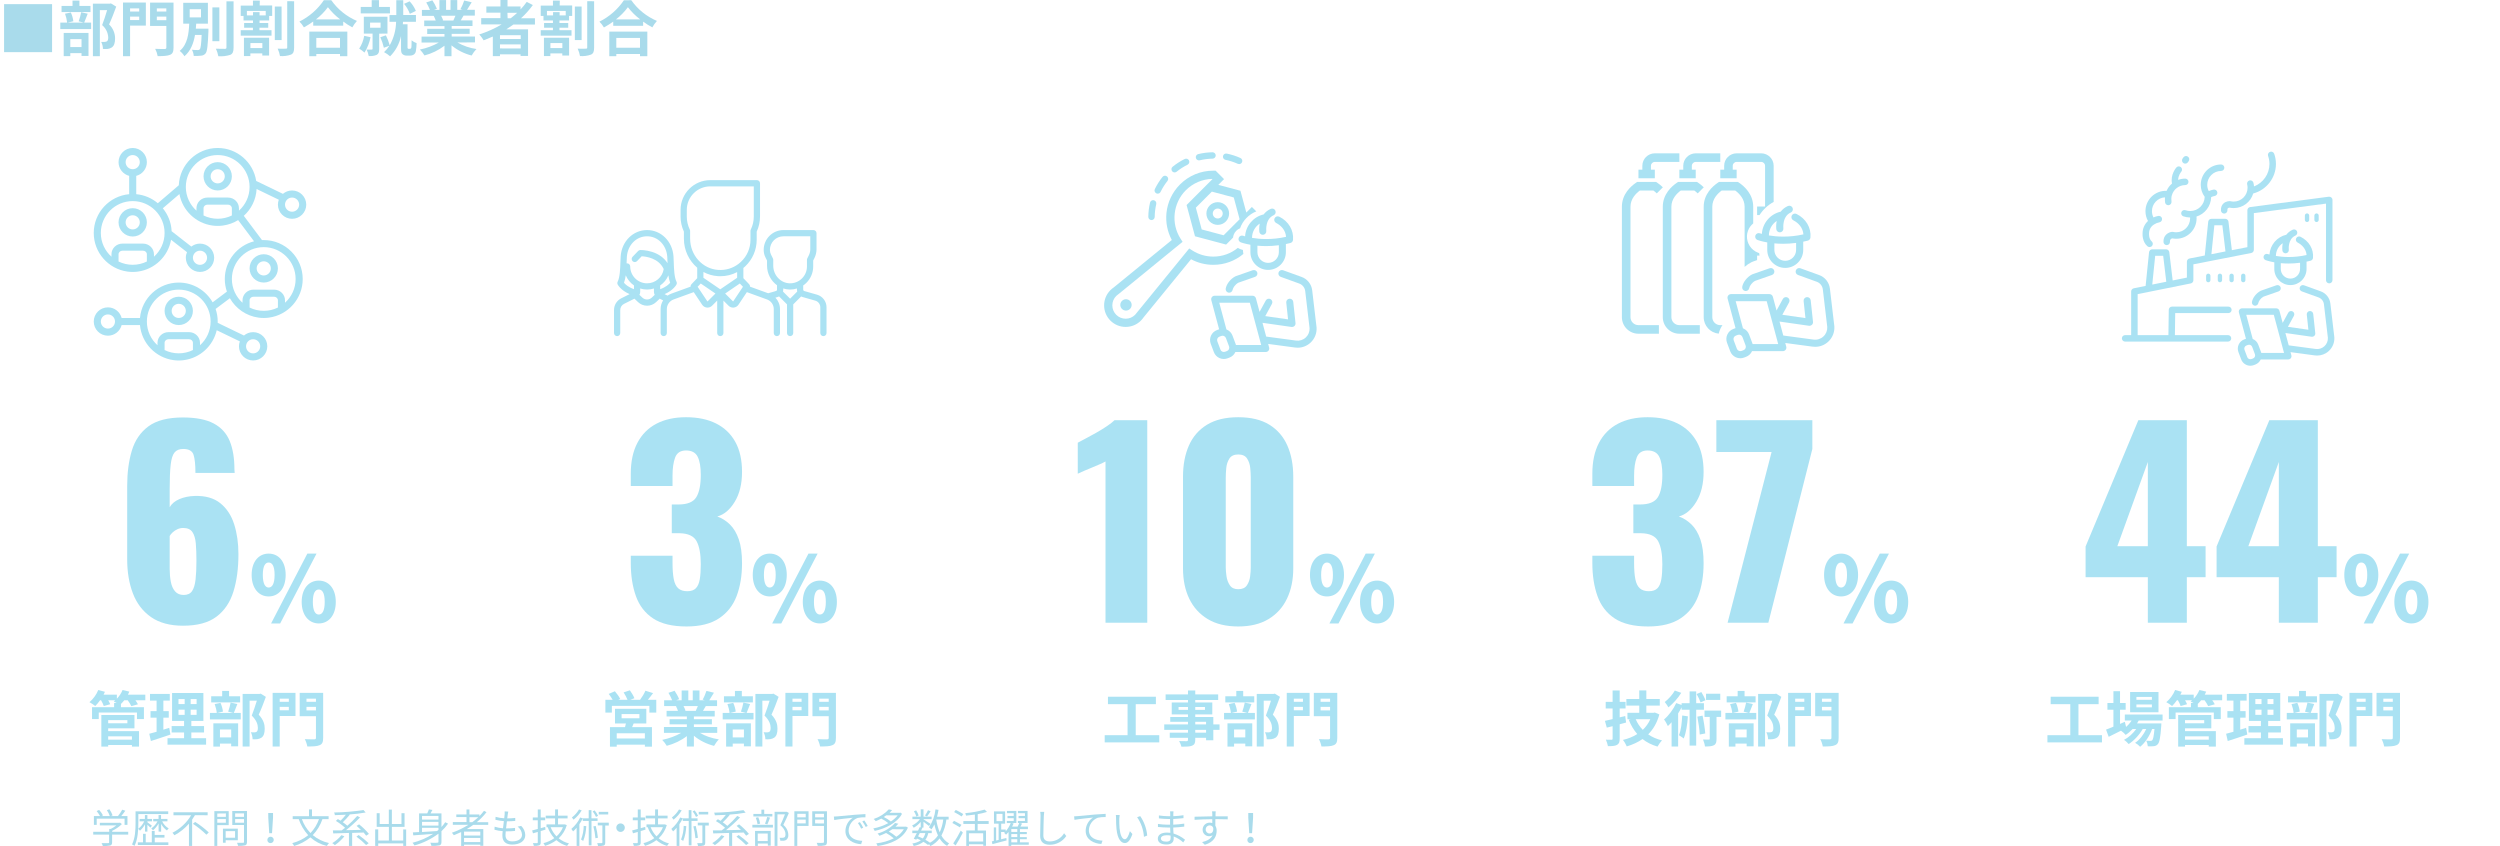 <?xml version="1.0" encoding="UTF-8"?><svg id="_レイヤー_1" xmlns="http://www.w3.org/2000/svg" viewBox="0 0 1000 338.44"><defs><style>.cls-1{fill:none;}.cls-2{fill:#a9dbeb;}.cls-3{fill:#aae2f3;}</style></defs><path class="cls-2" d="m20.83,1.66v19.2H1.63V1.66h19.2Z"/><path class="cls-2" d="m35.08,5.48c-.52,1.32-1,2.64-1.41,3.55h2.78v2.59h-12.33v-2.59h2.73c-.133-1.213-.415-2.406-.84-3.55l2.33-.48c.509,1.109.847,2.289,1,3.5l-2.25.53h6.38l-2-.5c.419-1.185.753-2.398,1-3.63l2.61.58Zm1.11-.65h-11.57v-2.46h4.39V.23h2.76v2.14h4.42v2.46Zm-10.71,8.35h9.92v9.19h-2.79v-1.11h-4.49v1.2h-2.64v-9.28Zm2.64,2.47v3.17h4.49v-3.17h-4.49ZM46.49,2.65c-.84,2.32-1.9,5.08-2.86,7.12,1.544,1.46,2.413,3.495,2.4,5.62,0,1.75-.38,2.93-1.3,3.58-.494.315-1.05.519-1.63.6-.639.047-1.281.047-1.92,0-.018-.978-.257-1.938-.7-2.81.449.032.901.032,1.35,0,.306-.012.608-.08.89-.2.43-.26.57-.81.57-1.63-.102-1.897-.985-3.668-2.44-4.89.69-1.71,1.46-4.16,2-6h-2.91v18.43h-2.78V1.47h6.77l.43-.12,2.13,1.3Z"/><path class="cls-2" d="m58.34,10.25h-6.31v12.22h-2.83V1.01h9.14v9.24Zm-6.31-6.88v1.24h3.65v-1.24h-3.65Zm3.65,4.65v-1.37h-3.65v1.37h3.65Zm13.73,11c0,1.64-.34,2.48-1.4,2.91-1.06.43-2.61.53-4.94.53-.185-1.021-.522-2.009-1-2.93,1.51.09,3.29.07,3.79.07s.68-.17.68-.62v-8.61h-6.51V1.05h9.38v17.97Zm-6.68-15.65v1.24h3.8v-1.24h-3.8Zm3.8,4.7v-1.42h-3.8v1.42h3.8Z"/><path class="cls-2" d="m83.37,11.48v1c-.24,5.78-.48,8.09-1.15,8.9-.448.536-1.102.859-1.8.89-.972.117-1.952.15-2.93.1-.052-.867-.298-1.711-.72-2.47.78.088,1.565.128,2.35.12.302.041.604-.076.8-.31.36-.41.57-1.94.74-5.74h-2.66c-.56,3.29-1.71,6.4-4.23,8.52-.489-.82-1.131-1.54-1.89-2.12,3.14-2.6,3.62-6.92,3.81-10.9h-2.4V1.12h9.87v8.35h-4.68l-.15,2,5.04.01Zm-7.49-4.51h4.52v-3.29h-4.52v3.29Zm11.86,9.5h-2.78V2.96h2.78v13.51Zm5.69-15.94v18.48c0,1.68-.34,2.48-1.32,2.93-1.544.487-3.166.674-4.78.55-.179-1.045-.516-2.057-1-3,1.56.05,3.1.05,3.6.05s.65-.14.65-.58V.53h2.85Z"/><path class="cls-2" d="m103.87,2.19h5v4.18h-1.21v1.82h-3.84v1h3.47v1.9h-3.5v1h4.82v2.18h-12.32v-2.18h4.89v-1h-3.53v-1.9h3.55v-1h-3.79v-1.82h-1.12V2.24h4.89V.24h2.74l-.05,1.95Zm-6.29,12.89h10.06v7.13h-2.72v-.84h-4.77v1.06h-2.57v-7.35Zm8.71-10.71h-7.53v1.78h2.44v-1.3h2.62v1.3h2.47v-1.78Zm-6.12,12.86v2h4.77v-2h-4.77Zm12.48-1.2h-2.73V2.6h2.71l.02,13.43Zm5-15.53v18.51c0,1.58-.29,2.38-1.25,2.83-1.409.502-2.909.7-4.4.58-.175-1.021-.488-2.013-.93-2.95,1.39.07,2.76,0,3.24,0s.58-.14.58-.52V.48l2.76.02Z"/><path class="cls-2" d="m132.5.08c2.586,3.665,6.142,6.536,10.27,8.29-.707.785-1.325,1.647-1.84,2.57-1.27-.68-2.487-1.456-3.64-2.32v1.66h-12v-1.68c-1.19.86-2.432,1.645-3.72,2.35-.498-.85-1.103-1.633-1.8-2.33,3.94-1.954,7.306-4.897,9.77-8.54h2.96Zm-8.78,12.57h15.21v9.84h-2.93v-.88h-9.48v.88h-2.8v-9.84Zm12.36-4.89c-1.852-1.398-3.507-3.04-4.92-4.88-1.358,1.842-2.967,3.484-4.78,4.88h9.7Zm-9.56,7.41v3.92h9.48v-3.92h-9.48Z"/><path class="cls-2" d="m148.22,14.88c-.428,2.18-1.248,4.263-2.42,6.15-.656-.591-1.366-1.12-2.12-1.58,1.013-1.55,1.694-3.294,2-5.12l2.54.55Zm7.78-9.51h-11.71v-2.6h4.39V.06h2.91v2.71h4.37l.04,2.6Zm-4.32,8.09v6.14c0,1.2-.22,1.92-1,2.35-1.011.408-2.105.566-3.19.46-.158-.892-.441-1.757-.84-2.57h2c.32,0,.38-.07.38-.33v-6.07h-3.5v-6.75h9.46v6.75l-3.31.02Zm-3.65-2.36h4.2v-2.06h-4.2v2.06Zm15.91,8.43c.152.01.301-.045.41-.15.127-.157.204-.349.22-.55,0-.45.09-1.51.07-2.71.589.501,1.267.884,2,1.13-.013,1.103-.117,2.204-.31,3.29-.1.518-.393.98-.82,1.29-.433.284-.943.427-1.46.41h-1.36c-.636.029-1.257-.194-1.73-.62-.43-.44-.55-.89-.55-2.43v-4.75c-.647,3.061-2.164,5.871-4.37,8.09-.736-.655-1.549-1.219-2.42-1.68.834-.762,1.56-1.633,2.16-2.59l-2.23.84c-.336-1.446-.812-2.856-1.42-4.21l2.23-.76c.64,1.279,1.149,2.619,1.52,4,1.617-2.877,2.496-6.11,2.56-9.41h-2.64v-2.71h2.72V.08h2.77v5.93h5.09v2.71h-5.17l-.08,1h1.88v9.29c-.009.127.022.253.09.36.097.113.241.176.39.17l.45-.01Zm0-14c-.534-1.456-1.316-2.809-2.31-4l2.21-1c1.069,1.11,1.917,2.413,2.5,3.84l-2.4,1.16Z"/><path class="cls-2" d="m182.97,17c2.349,1.343,4.931,2.229,7.61,2.61-.742.786-1.387,1.659-1.92,2.6-2.954-.739-5.708-2.126-8.06-4.06v4.32h-2.81v-4.18c-2.383,1.814-5.102,3.136-8,3.89-.52-.856-1.133-1.651-1.83-2.37,2.664-.526,5.226-1.475,7.59-2.81h-6.93v-2.35h9.17v-1.06h-6.91v-2.06h6.91v-1.08h-8.11v-2.24h4.61c-.217-.646-.492-1.272-.82-1.87h.29-5v-2.37h3.22c-.417-1.038-.915-2.041-1.49-3l2.45-.84c.724,1.059,1.334,2.192,1.82,3.38l-1.17.44h2.18V.03h2.66v3.92h1.78V.03h2.69v3.92h2.13l-.86-.27c.622-1.105,1.128-2.271,1.51-3.48l3,.72c-.67,1.11-1.32,2.19-1.87,3h3.12v2.32h-4.51c-.39.7-.77,1.35-1.13,1.92h4.71v2.24h-8.33v1.08h7.2v2.06h-7.2v1.06h9.33v2.35l-7.03.05Zm-6.53-10.71c.326.592.6,1.211.82,1.85l-.41.07h4.49c.29-.57.58-1.27.84-1.92h-5.74Z"/><path class="cls-2" d="m205.34,9.82c-.94.67-1.85,1.3-2.83,1.92h8.71v10.63h-3v-.63h-8.23v.72h-2.86v-7.84c-1.2.52-2.45,1-3.67,1.51-.509-.839-1.095-1.629-1.75-2.36,3.12-.987,6.116-2.329,8.93-4h-8.16v-2.52h7.7v-2.18h-5.64v-2.48h5.64V0h2.83v2.59h5.21v1.18c.891-.942,1.717-1.944,2.47-3l2.45,1.25c-1.392,1.917-2.977,3.686-4.73,5.28h5.57v2.52h-8.64Zm2.95,4.25h-8.3v1.54h8.3v-1.54Zm0,5.33v-1.63h-8.3v1.6l8.3.03Zm-5.24-12.1h1.24c.91-.7,1.78-1.42,2.59-2.18h-3.91l.08,2.18Z"/><path class="cls-2" d="m223.87,2.19h5v4.18h-1.25v1.82h-3.84v1h3.51v1.9h-3.5v1h4.82v2.18h-12.32v-2.18h4.89v-1h-3.55v-1.9h3.55v-1h-3.79v-1.82h-1.1V2.24h4.89V.24h2.74l-.05,1.95Zm-6.29,12.89h10.06v7.13h-2.72v-.84h-4.77v1.06h-2.57v-7.35Zm8.71-10.71h-7.51v1.78h2.44v-1.3h2.62v1.3h2.45v-1.78Zm-6.12,12.86v2h4.77v-2h-4.77Zm12.48-1.2h-2.71V2.6h2.71v13.43Zm5-15.53v18.51c0,1.58-.29,2.38-1.25,2.83-1.409.502-2.909.7-4.4.58-.175-1.021-.488-2.013-.93-2.95,1.39.07,2.76,0,3.24,0s.58-.14.58-.52V.48l2.76.02Z"/><path class="cls-2" d="m252.5.08c2.586,3.665,6.142,6.536,10.27,8.29-.707.785-1.324,1.647-1.84,2.57-1.283-.665-2.513-1.428-3.68-2.28v1.66h-11.96v-1.68c-1.19.86-2.432,1.645-3.72,2.35-.498-.85-1.103-1.633-1.8-2.33,3.94-1.954,7.306-4.897,9.77-8.54l2.96-.04Zm-8.78,12.57h15.21v9.84h-2.93v-.88h-9.48v.88h-2.8v-9.84Zm12.36-4.89c-1.852-1.398-3.507-3.04-4.92-4.88-1.358,1.842-2.967,3.484-4.78,4.88h9.7Zm-9.56,7.41v3.92h9.48v-3.92h-9.48Z"/><path class="cls-2" d="m51.29,333.85h-6.45v3.12c0,.7-.19,1-.77,1.23-.968.187-1.956.25-2.94.19-.119-.396-.287-.776-.5-1.13h2.61c.31,0,.41-.09.41-.33v-3.09h-6.36v-1.11h6.4v-1.15h.6c.799-.393,1.556-.865,2.26-1.41h-6.61v-1.05h7.81l.24-.07.77.58c-1.137,1.11-2.452,2.023-3.89,2.7v.4h6.42v1.12Zm-12.6-3.89h-1.13v-3.54h2.45c-.391-.705-.842-1.374-1.35-2l1-.45c.603.659,1.121,1.391,1.54,2.18l-.54.27h3.26c-.28-.83-.674-1.618-1.17-2.34l1-.38c.547.75.981,1.575,1.29,2.45l-.68.27h2.83c.644-.795,1.216-1.645,1.71-2.54l1.23.41c-.505.739-1.049,1.45-1.63,2.13h2.48v3.54h-1.15v-2.48h-11.15l.01,2.48Z"/><path class="cls-2" d="m55.34,329.24c0,2.64-.19,6.48-1.54,9.1-.308-.232-.644-.424-1-.57,1.3-2.51,1.42-6,1.42-8.53v-4.71h13.07v1.09h-11.95v3.62Zm6.56,7.68h5.44v1.07h-12.21v-1.07h2.08v-3.39h1.08v3.39h2.43v-4.55h1.15v1.61h3.92v1.06h-3.89v1.88Zm-3.89-4.29v-2.93c-.504.969-1.182,1.836-2,2.56-.211-.267-.449-.512-.71-.73,1.023-.796,1.843-1.825,2.39-3h-1.84v-.95h2.11v-1.55h1v1.55h1.84v.95h-1.84v.36c.45.31,1.54,1.16,1.81,1.4l-.61.78c-.24-.27-.75-.77-1.2-1.18v2.75l-.95-.01Zm5.43,0v-3.26c-.562,1.05-1.319,1.983-2.23,2.75-.206-.271-.437-.522-.69-.75,1.053-.732,1.911-1.711,2.5-2.85h-1.73v-.95h2.13v-1.55h1v1.55h2.56v.95h-2.12c.569,1.193,1.486,2.187,2.63,2.85-.273.236-.512.508-.71.81-.98-.674-1.777-1.581-2.32-2.64v3.14l-1.02-.05Z"/><path class="cls-2" d="m77.98,326.08c-.35.6-.73,1.17-1.13,1.76v10.53h-1.27v-8.9c-1.632,1.883-3.595,3.452-5.79,4.63-.242-.352-.509-.687-.8-1,3.099-1.584,5.688-4.01,7.47-7h-7.07v-1.18h13.67v1.18l-5.08-.02Zm.07,2.68c1.947,1.226,3.772,2.636,5.45,4.21l-.94.91c-1.653-1.623-3.458-3.083-5.39-4.36l.88-.76Z"/><path class="cls-2" d="m86.91,330.05v8.32h-1.17v-13.92h5.74v5.6h-4.57Zm0-4.64v1.35h3.44v-1.39l-3.44.04Zm3.44,3.68v-1.45h-3.44v1.45h3.44Zm-.08,7v1h-1.09v-5.62h5.95v4.65l-4.86-.03Zm0-3.64v2.64h3.76v-2.64h-3.76Zm8.53,4.29c0,.78-.19,1.18-.7,1.39-.943.2-1.908.271-2.87.21-.092-.422-.233-.831-.42-1.22h2.4c.32,0,.39-.1.39-.4v-6.73h-4.69v-5.6h5.89v12.35Zm-4.75-11.37v1.37h3.55v-1.37h-3.55Zm3.55,3.72v-1.47h-3.55v1.47h3.55Z"/><path class="cls-2" d="m106.94,335.97c-.006-.707.563-1.284,1.27-1.29.707-.006,1.284.563,1.29,1.27s-.563,1.284-1.27,1.29c-.003,0-.007,0-.01,0-.673.034-1.246-.484-1.28-1.157-.002-.038-.002-.075,0-.113Zm.37-8.89l-.02-1.89h1.92v1.89l-.4,6.21h-1.12l-.38-6.21Z"/><path class="cls-2" d="m128.98,327.64c-.805,2.397-2.13,4.585-3.88,6.41,1.881,1.563,4.11,2.65,6.5,3.17-.332.348-.618.738-.85,1.16-2.451-.585-4.721-1.762-6.61-3.43-1.914,1.571-4.125,2.741-6.5,3.44-.192-.412-.445-.793-.75-1.13,2.33-.602,4.509-1.681,6.4-3.17-1.697-1.865-2.991-4.061-3.8-6.45h-2.41v-1.17h6.52v-2.71h1.2v2.71h6.64v1.17h-2.46Zm-8.23,0c.733,2.085,1.907,3.988,3.44,5.58,1.529-1.59,2.693-3.494,3.41-5.58h-6.85Z"/><path class="cls-2" d="m137.76,334.52c-1.096,1.355-2.379,2.546-3.81,3.54-.323-.311-.678-.586-1.06-.82,1.412-.816,2.657-1.892,3.67-3.17l1.2.45Zm8.7-.24c-.304-.445-.639-.87-1-1.27l-4.6.15v5.21h-1.28v-5.19l-6.29.19-.13-1.2h3.49c.45-.32.9-.67,1.38-1.05-1.123-1.047-2.357-1.969-3.68-2.75l.8-.74c.35.19.72.42,1.09.64.76-.741,1.465-1.537,2.11-2.38-1.49.08-3,.14-4.4.17-.053-.364-.151-.72-.29-1.06,3.929-.056,7.849-.39,11.73-1l.87,1c-2.163.389-4.347.653-6.54.79l.18.1c-.858,1.061-1.787,2.064-2.78,3,.639.427,1.247.898,1.82,1.41,1.405-1.218,2.725-2.531,3.95-3.93l1.12.61c-1.757,1.817-3.631,3.517-5.61,5.09l6-.12c-.58-.57-1.19-1.12-1.76-1.6l1-.61c1.432,1.134,2.746,2.411,3.92,3.81l-1.1.73Zm-3-.27c1.413.992,2.75,2.089,4,3.28l-1,.73c-1.202-1.225-2.503-2.349-3.89-3.36l.89-.65Z"/><path class="cls-2" d="m162.46,331.78v6.59h-1.17v-1h-10v1h-1.22v-6.6h1.22v4.44h4.27v-5.46h-4.88v-5.48h1.19v4.32h3.66v-5.74h1.22v5.74h3.84v-4.32h1.23v5.48h-5.07v5.46h4.54v-4.44l1.17.01Z"/><path class="cls-2" d="m179.23,329.46c-.765,1.096-1.65,2.102-2.64,3v4.23c0,.83-.18,1.23-.77,1.45-1.07.21-2.163.278-3.25.2-.089-.436-.24-.857-.45-1.25,1.27.06,2.47.05,2.82,0s.45-.11.45-.45v-3.18c-2.877,2.159-6.133,3.76-9.6,4.72-.23-.38-.494-.739-.79-1.07,2.925-.735,5.712-1.941,8.25-3.57-2.93.24-5.81.46-7.93.61l-.17-1.19,2.48-.13v-7.46h3.26c.263-.523.487-1.064.67-1.62l1.41.22c-.228.48-.481.948-.76,1.4h4.38v5.44c.551-.601,1.056-1.243,1.51-1.92l1.13.57Zm-10.42-3.09v1.48h6.58v-1.48h-6.58Zm6.58,2.39h-6.58v1.47h6.58v-1.47Zm-6.58,4.05c1.86-.11,3.94-.24,6-.39l.58-.49v-.8h-6.58v1.68Z"/><path class="cls-2" d="m189.29,329.96c-.83.59-1.7,1.15-2.58,1.66h6.61v6.69h-1.21v-.45h-6.49v.51h-1.16v-5.54c-1,.46-2,.89-2.93,1.26-.224-.354-.479-.689-.76-1,2.307-.802,4.515-1.866,6.58-3.17h-6.22v-1.08h5.47v-2h-4.08v-1.06h4.08v-2h1.17v2h4v.66c.658-.663,1.27-1.372,1.83-2.12l1,.55c-1.141,1.477-2.446,2.819-3.89,4h4.58v1.08l-6,.01Zm2.82,2.67h-6.49v1.59h6.49v-1.59Zm0,4.19v-1.66h-6.49v1.66h6.49Zm-3.22-7.94c.851-.616,1.662-1.284,2.43-2h-3.53v2h1.1Z"/><path class="cls-2" d="m208.48,330.37c1.008.955,1.594,2.272,1.63,3.66,0,2.36-2.13,3.8-5.25,3.8-2.16,0-3.9-.95-3.9-3.54,0-.43,0-1.07.12-1.83-1.114-.069-2.218-.26-3.29-.57l.06-1.22c1.084.36,2.21.575,3.35.64.11-.93.24-1.92.35-2.85-1.139-.09-2.269-.271-3.38-.54l.06-1.19c1.125.334,2.287.529,3.46.58.08-.64.15-1.22.18-1.65.035-.366.035-.734,0-1.1l1.44.08c-.094.361-.16.729-.2,1.1-.05.4-.13,1-.21,1.62,1.07.005,2.138-.059,3.2-.19v1.2c-1,.09-2,.16-3.22.16h-.11c-.13.92-.24,1.92-.35,2.83h.3c1.103.005,2.205-.058,3.3-.19v1.21c-1.033.11-2.071.16-3.11.15h-.62c-.06.62-.09,1.18-.09,1.57,0,1.5.86,2.46,2.67,2.46,2.4,0,3.94-1,3.94-2.67-.079-1.285-.719-2.47-1.75-3.24l1.42-.28Z"/><path class="cls-2" d="m218.2,331.85l-1.92.57v4.53c0,.67-.17,1-.59,1.19-.7.209-1.434.277-2.16.2-.08-.375-.208-.738-.38-1.08h1.64c.24,0,.32-.08.32-.31v-4.18l-1.92.56-.33-1.16c.64-.15,1.41-.34,2.25-.58v-3.49h-2v-1.12h2v-3.2h1.18v3.2h1.78v1.12h-1.78v3.17l1.78-.51.13,1.09Zm8.52-1.8c-.59,2.017-1.712,3.838-3.25,5.27,1.214.973,2.622,1.675,4.13,2.06-.298.299-.557.635-.77,1-1.573-.459-3.029-1.25-4.27-2.32-1.374,1.019-2.913,1.794-4.55,2.29-.162-.388-.378-.751-.64-1.08,1.558-.393,3.029-1.071,4.34-2-1.163-1.272-2.057-2.765-2.63-4.39h-.48v-1.11h3.43v-2.4h-3.74v-1.1h3.75v-2.52h1.17v2.52h3.82v1.1h-3.82v2.38h2.74l.77.3Zm-6.47.82c.533,1.372,1.335,2.624,2.36,3.68,1.133-1.008,2.014-2.269,2.57-3.68h-4.93Z"/><path class="cls-2" d="m236.6,328.37v9.77h-1.1v-9.77h-2.4v-1c-.384.798-.833,1.564-1.34,2.29v8.71h-1.11v-7.26c-.432.519-.903,1.004-1.41,1.45-.204-.353-.438-.687-.7-1,1.491-1.255,2.698-2.813,3.54-4.57l1,.34h2.4v-3.27h1.1v3.27h2.44v1.04h-2.42Zm-3.92-4.21c-.856,1.416-1.957,2.668-3.25,3.7-.197-.312-.422-.607-.67-.88,1.151-.87,2.119-1.957,2.85-3.2l1.07.38Zm1.83,6.29c-.076,2.027-.489,4.028-1.22,5.92-.269-.217-.561-.405-.87-.56.686-1.739,1.045-3.59,1.06-5.46l1.03.1Zm3.89-3.69c-.352-.788-.799-1.53-1.33-2.21l.78-.39c.559.659,1.023,1.393,1.38,2.18l-.83.42Zm-.11,3.61c.424,1.553.718,3.138.88,4.74l-1,.18c-.139-1.6-.413-3.186-.82-4.74l.94-.18Zm5.22-.17h-1.42v6.81c0,.64-.13,1-.58,1.2-.747.19-1.521.258-2.29.2-.069-.4-.186-.789-.35-1.16h1.79c.22,0,.29-.08.29-.29v-6.8h-1.84v-1.09h4.4v1.13Zm-.22-4.41h-3.8v-1.05h3.8v1.05Z"/><path class="cls-2" d="m248.22,329.37c.939,0,1.7.761,1.7,1.7,0,.939-.761,1.7-1.7,1.7s-1.7-.761-1.7-1.7c-.006-.933.747-1.694,1.68-1.7.007,0,.013,0,.02,0Z"/><path class="cls-2" d="m258.2,331.85l-1.92.57v4.53c0,.67-.17,1-.59,1.19-.7.209-1.434.277-2.16.2-.08-.375-.208-.738-.38-1.08h1.64c.24,0,.32-.08.32-.31v-4.18l-1.92.56-.33-1.16c.64-.15,1.41-.34,2.25-.58v-3.49h-2v-1.12h2v-3.2h1.18v3.2h1.78v1.12h-1.78v3.17l1.78-.51.13,1.09Zm8.52-1.8c-.59,2.017-1.712,3.838-3.25,5.27,1.214.973,2.622,1.675,4.13,2.06-.298.299-.557.635-.77,1-1.573-.459-3.029-1.25-4.27-2.32-1.374,1.019-2.913,1.794-4.55,2.29-.162-.388-.378-.751-.64-1.08,1.558-.393,3.029-1.071,4.34-2-1.163-1.272-2.057-2.765-2.63-4.39h-.48v-1.11h3.43v-2.4h-3.74v-1.1h3.75v-2.52h1.17v2.52h3.82v1.1h-3.82v2.38h2.74l.77.3Zm-6.47.82c.533,1.372,1.335,2.624,2.36,3.68,1.133-1.008,2.014-2.269,2.57-3.68h-4.93Z"/><path class="cls-2" d="m276.6,328.37v9.77h-1.1v-9.77h-2.4v-1c-.384.798-.833,1.564-1.34,2.29v8.71h-1.11v-7.26c-.432.519-.903,1.004-1.41,1.45-.204-.353-.438-.687-.7-1,1.491-1.255,2.698-2.813,3.54-4.57l1,.34h2.4v-3.27h1.1v3.27h2.44v1.04h-2.42Zm-3.92-4.21c-.856,1.416-1.957,2.668-3.25,3.7-.197-.312-.422-.607-.67-.88,1.151-.87,2.119-1.957,2.85-3.2l1.07.38Zm1.83,6.29c-.076,2.027-.489,4.028-1.22,5.92-.269-.217-.561-.405-.87-.56.686-1.739,1.045-3.59,1.06-5.46l1.03.1Zm3.89-3.69c-.352-.788-.799-1.53-1.33-2.21l.78-.39c.559.659,1.023,1.393,1.38,2.18l-.83.42Zm-.11,3.61c.424,1.553.718,3.138.88,4.74l-1,.18c-.139-1.6-.413-3.186-.82-4.74l.94-.18Zm5.22-.17h-1.42v6.81c0,.64-.13,1-.58,1.2-.747.19-1.521.258-2.29.2-.069-.4-.186-.789-.35-1.16h1.79c.22,0,.29-.08.29-.29v-6.8h-1.84v-1.09h4.4v1.13Zm-.22-4.41h-3.8v-1.05h3.8v1.05Z"/><path class="cls-2" d="m289.76,334.52c-1.096,1.355-2.379,2.546-3.81,3.54-.323-.311-.678-.586-1.06-.82,1.412-.816,2.657-1.892,3.67-3.17l1.2.45Zm8.7-.24c-.304-.445-.639-.87-1-1.27l-4.6.15v5.21h-1.23v-5.19l-6.34.19-.13-1.2h3.49c.45-.32.9-.67,1.38-1.05-1.126-1.026-2.36-1.928-3.68-2.69l.8-.74c.35.19.72.42,1.09.64.76-.741,1.465-1.537,2.11-2.38-1.49.08-3,.14-4.4.17-.053-.364-.151-.72-.29-1.06,3.929-.056,7.849-.39,11.73-1l.87,1c-2.163.389-4.347.653-6.54.79l.18.1c-.858,1.061-1.787,2.064-2.78,3,.639.427,1.247.898,1.82,1.41,1.407-1.237,2.727-2.57,3.95-3.99l1.12.61c-1.757,1.817-3.631,3.517-5.61,5.09l6-.12c-.58-.57-1.19-1.12-1.76-1.6l1-.61c1.432,1.134,2.746,2.411,3.92,3.81l-1.1.73Zm-3-.27c1.413.992,2.75,2.089,4,3.28l-1,.73c-1.202-1.225-2.503-2.349-3.89-3.36l.89-.65Z"/><path class="cls-2" d="m300.94,329.93h8.23v1.08h-8.23v-1.08Zm8-3.35h-7.59v-1h3.21v-1.71h1.13v1.71h3.25v1Zm-6.93,5.79h6.28v5.89h-1.15v-.85h-4v.96h-1.1l-.03-6Zm1-2.68c-.121-.89-.357-1.76-.7-2.59l1-.21c.366.814.615,1.676.74,2.56l-1.04.24Zm.08,3.73v3h4v-3h-4Zm2.9-3.92c.363-.885.663-1.794.9-2.72l1.12.27c-.34.93-.72,2-1.06,2.69l-.96-.24Zm9.56-4.32c-.66,1.5-1.47,3.34-2.23,4.8,1.201.935,1.932,2.349,2,3.87.11.781-.183,1.564-.78,2.08-.3.198-.643.321-1,.36-.466.036-.934.036-1.4,0-.019-.413-.132-.817-.33-1.18.42.023.84.023,1.26,0,.24-.011.475-.072.69-.18.34-.21.43-.69.43-1.26,0-1-.45-2.2-2.06-3.59.65-1.34,1.36-3.07,1.85-4.35h-3v12.64h-1.15v-13.66h4.89l.83.47Z"/><path class="cls-2" d="m323.42,330.37h-4.51v8h-1.17v-13.86h5.68v5.86Zm-4.51-4.84v1.4h3.38v-1.4h-3.38Zm3.38,3.84v-1.54h-3.39v1.54h3.39Zm8.5,7.37c0,.82-.21,1.2-.74,1.4-.965.207-1.955.281-2.94.22-.097-.425-.241-.837-.43-1.23,1.08.06,2.17.05,2.51,0s.4-.1.4-.42v-6.34h-4.69v-5.86h5.89v12.23Zm-4.75-11.22v1.4h3.55v-1.4h-3.55Zm3.55,3.86v-1.55h-3.55v1.54l3.55.01Z"/><path class="cls-2" d="m334.96,326.55c1-.1,4-.39,6.94-.64,1.73-.15,3.22-.23,4.28-.28v1.29c-1.043-.04-2.087.044-3.11.25-2.109.778-3.54,2.753-3.62,5,0,3.09,2.88,4.07,5.46,4.16l-.46,1.35c-2.93-.13-6.28-1.7-6.28-5.24.015-2.165,1.126-4.175,2.95-5.34-1.4.16-5.72.57-7.43.93l-.14-1.41c.6-.01,1.1-.04,1.41-.07Zm10.33,4.53l-.82.38c-.369-.788-.807-1.541-1.31-2.25l.81-.36c.49.712.931,1.457,1.32,2.23Zm1.82-.69l-.83.38c-.385-.78-.84-1.523-1.36-2.22l.8-.37c.489.705.94,1.436,1.35,2.19l.04.02Z"/><path class="cls-2" d="m360.81,325.52c-2,3.7-6.73,5.94-10.93,6.85-.138-.361-.33-.698-.57-1,2.099-.386,4.124-1.102,6-2.12-.863-.706-1.802-1.314-2.8-1.81-.722.381-1.463.725-2.22,1.03-.225-.335-.502-.632-.82-.88,2.314-.738,4.397-2.061,6.05-3.84l1.33.28c-.313.378-.647.739-1,1.08h4.09l.21-.07.66.48Zm2.36,5.53c-2,4.62-7,6.61-12.14,7.36-.12-.38-.295-.741-.52-1.07,2.432-.254,4.801-.931,7-2-.941-.832-1.975-1.553-3.08-2.15-.86.429-1.745.806-2.65,1.13-.21-.329-.458-.631-.74-.9,2.678-.739,5.101-2.202,7-4.23l1.31.31c-.361.418-.748.812-1.16,1.18h4l.22-.05.76.42Zm-8.65-4.93c-.32.24-.65.46-1,.68,1.007.494,1.956,1.098,2.83,1.8,1.048-.669,1.977-1.507,2.75-2.48h-4.58Zm2.41,5.57c-.451.327-.918.631-1.4.91,1.068.597,2.074,1.3,3,2.1,1.218-.756,2.244-1.782,3-3l-4.6-.01Z"/><path class="cls-2" d="m378.56,327.81c-.27,2.244-.948,4.42-2,6.42.709,1.32,1.781,2.41,3.09,3.14-.325.285-.599.623-.81,1-1.232-.737-2.263-1.768-3-3-.981,1.298-2.251,2.349-3.71,3.07-.145-.291-.316-.569-.51-.83l-.37.39c-.593-.466-1.218-.891-1.87-1.27-1.151.861-2.492,1.434-3.91,1.67-.1-.371-.285-.713-.54-1,1.215-.159,2.38-.586,3.41-1.25-.51-.26-1-.51-1.57-.73l-.26.44-1-.36c.35-.61.78-1.43,1.21-2.26h-1.8v-1h2.3c.24-.48.47-.95.66-1.38l.41.1v-2.21c-.788.942-1.736,1.737-2.8,2.35-.175-.328-.394-.631-.65-.9,1.228-.59,2.3-1.46,3.13-2.54h-3v-1h3.32v-2.93h1.11v2.93h3.25v1h-3.26v.08c.69.4,2.41,1.49,2.85,1.81l-.66.84c-.42-.38-1.42-1.15-2.19-1.72v2.38h-.69l.27.07-.54,1.12h4.27v1h-1.41c-.176.964-.566,1.876-1.14,2.67.64.347,1.255.738,1.84,1.17,1.293-.687,2.393-1.688,3.2-2.91-.632-1.42-1.114-2.901-1.44-4.42-.311.71-.703,1.381-1.17,2-.304-.308-.639-.583-1-.82,1.449-2.137,2.346-4.601,2.61-7.17l1.22.18c-.16.94-.37,1.87-.59,2.75h4.64v1.12h-.9Zm-12-1.2c-.232-.744-.569-1.451-1-2.1l.9-.36c.432.63.769,1.321,1,2.05l-.9.41Zm1.34,6.63c-.22.45-.46.88-.67,1.3.64.25,1.28.54,1.9.84.495-.626.838-1.359,1-2.14h-2.23Zm4.34-8.73c-.47.74-1,1.54-1.43,2.07l-.8-.38c.458-.67.856-1.38,1.19-2.12l1.04.43Zm2.26,3.35c.259,1.736.725,3.435,1.39,5.06.726-1.622,1.201-3.345,1.41-5.11h-2.79l-.01.05Z"/><path class="cls-2" d="m383.88,330.92c-.65-.45-2-1.22-2.94-1.73l.65-.87c.93.47,2.26,1.17,3,1.62l-.71.98Zm-2.59,6.45c1.108-1.641,2.111-3.351,3-5.12l.86.78c-.876,1.763-1.844,3.479-2.9,5.14l-.96-.8Zm3.36-10.79c-.65-.46-2-1.23-3-1.76l.66-.85c1.032.489,2.034,1.04,3,1.65l-.66.96Zm6.41,3v2.63h3.34v6.1h-1.11v-.6h-5.69v.66h-1.09v-6.18h3.44v-2.62h-4.61v-1.15h4.61v-2.59c-1.17.17-2.39.32-3.52.43-.077-.342-.184-.677-.32-1,2.624-.215,5.22-.691,7.75-1.42l.94.93c-1.214.386-2.453.683-3.71.89v2.77h4.38v1.15h-4.41Zm2.2,3.73h-5.69v3.3h5.72l-.03-3.3Z"/><path class="cls-2" d="m411.5,337.9h-7v.47h-1.08v-5.56c-.304.383-.639.74-1,1.07-.235-.275-.496-.526-.78-.75.11-.09.22-.21.33-.32h-1.53v2.9l2.09-.54.11,1-5.68,1.48-.22-1.1.78-.18v-5.4h.93v5.23l1-.23v-6.51h-1.86v-4.91h4.45v4.91h-1.56v2.34h1.81v.72c.846-.981,1.522-2.096,2-3.3h-1.56v-.85h2.76v-1.1h-2.49v-.9h2.49v-1.1h-2.71v-.9h3.76v4.83h-1.81l.72.21c-.173.422-.374.833-.6,1.23h2.22c.24-.48.5-1,.66-1.44h-.58v-.83h2.83v-1.1h-2.56v-.9h2.56v-1.1h-2.81v-.9h3.85v4.83h-3.05l.86.24c-.21.4-.43.82-.66,1.2h3v1h-3.2v1.15h2.75v.85h-2.75v1.2h2.75v.85h-2.75v1.25h3.55l-.02.96Zm-12.91-9.45h2.41v-2.9h-2.41v2.9Zm8.32,3.17h-2.39v1.15h2.39v-1.15Zm0,2h-2.39v1.2h2.39v-1.2Zm-2.39,3.3h2.39v-1.25h-2.39v1.25Z"/><path class="cls-2" d="m417.69,324.74c-.08.51-.13,1.07-.16,1.58-.06,1.8-.19,5.54-.19,7.91,0,1.74,1.12,2.35,2.59,2.35,2.347-.006,4.516-1.254,5.7-3.28l.88,1.11c-1.479,2.198-3.961,3.509-6.61,3.49-2.27,0-3.84-1-3.84-3.54,0-2.35.16-6.36.16-8,.003-.536-.044-1.072-.14-1.6l1.61-.02Z"/><path class="cls-2" d="m431.05,326.45c1-.09,4-.4,6.95-.64,1.73-.14,3.21-.22,4.27-.27v1.28c-1.04-.037-2.081.051-3.1.26-2.113.773-3.545,2.751-3.62,5,0,3.11,2.88,4.08,5.46,4.18l-.47,1.33c-2.93-.12-6.27-1.69-6.27-5.22.013-2.165,1.119-4.178,2.94-5.35-1.39.16-5.71.58-7.42.93l-.15-1.41c.65-.02,1.11-.06,1.41-.09Z"/><path class="cls-2" d="m447.71,327.56c0,1,0,2.45.11,3.74.26,2.66,1,4.4,2.14,4.4.82,0,1.56-1.63,2-3.23l1,1.15c-.94,2.69-1.92,3.6-3,3.6-1.49,0-2.93-1.49-3.36-5.6-.131-1.403-.191-2.811-.18-4.22.01-.472-.021-.943-.09-1.41h1.54c-.086.52-.139,1.044-.16,1.57Zm11.17,6.66l-1.3.51c-.19-2.814-1.133-5.525-2.73-7.85l1.24-.43c1.585,2.306,2.546,4.983,2.79,7.77h0Z"/><path class="cls-2" d="m473.29,336.97c-1.107-1.036-2.404-1.847-3.82-2.39v1c0,1.08-.73,2.22-2.8,2.22-2.27,0-3.54-.82-3.54-2.35s1.4-2.42,3.68-2.42c.445-.003.89.03,1.33.1,0-.71-.06-1.46-.08-2.12h-.88c-1.09,0-2.85-.09-4-.22v-1.22c1.324.197,2.661.301,4,.31h.85v-2.28h-.74c-1.247-.015-2.492-.095-3.73-.24v-1.18c1.227.193,2.468.294,3.71.3h.82v-1c0-.314-.018-.628-.05-.94h1.36c-.048.348-.075.699-.08,1.05v.89c1.363-.051,2.722-.181,4.07-.39v1.17c-1.24.13-2.6.26-4.09.34v2.27c1.473-.066,2.941-.206,4.4-.42v1.2c-1.49.19-2.9.31-4.41.37,0,.82.08,1.65.12,2.4,1.686.507,3.254,1.347,4.61,2.47l-.73,1.08Zm-5.07-2.74c-.507-.098-1.023-.144-1.54-.14-1.5,0-2.32.57-2.32,1.29s.63,1.28,2.2,1.28c.91,0,1.68-.27,1.68-1.36.05-.27-.02-.64-.02-1.07h0Z"/><path class="cls-2" d="m486.14,327.68v2.6c.353.606.533,1.298.52,2,0,2.15-1,4.53-4.73,5.63l-1.1-1.07c2.08-.48,3.55-1.34,4.21-2.75-.399.274-.876.415-1.36.4-1.413.04-2.591-1.074-2.631-2.487-.002-.058-.001-.115,0-.173.011-1.537,1.263-2.776,2.8-2.77.361,0,.719.061,1.06.18v-1.57c-2.41,0-5.09.13-7.08.27v-1.25c1.76,0,4.74-.12,7.09-.16v-1c0-.19-.07-.8-.1-1h1.47l-.08,1v1h4.88v1.2c-.9,0-2.34-.08-4.66-.08l-.29.03Zm-.85,3.48c-.184-.618-.766-1.031-1.41-1-.889.005-1.606.73-1.601,1.619,0,.017,0,.034.001.051-.024.839.637,1.539,1.476,1.563.048.001.096,0,.144-.003.93-.02,1.54-.73,1.39-2.23Z"/><path class="cls-2" d="m498.94,335.97c-.006-.707.563-1.284,1.27-1.29s1.284.563,1.29,1.27c.006.707-.563,1.284-1.27,1.29-.003,0-.007,0-.01,0-.673.034-1.246-.484-1.28-1.157-.002-.038-.002-.075,0-.113Zm.37-8.89v-1.89h1.92v1.89l-.4,6.21h-1.14l-.38-6.21Z"/><rect class="cls-1" y=".05" width="1000" height="338.37"/><g><g><path class="cls-3" d="m58.126,280.108h-3.96c.408.576.792,1.152,1.008,1.608l-2.64.744c-.264-.624-.864-1.561-1.44-2.353h-1.392c-.432.553-.864,1.032-1.32,1.465v1.296h9.192v4.752h-2.784v-2.616h-15.289v2.616h-2.688v-4.752h8.833v-1.681h1.056c-.432-.239-.888-.456-1.2-.6.192-.145.408-.312.6-.48h-2.809c.336.576.624,1.152.792,1.584l-2.568.721c-.192-.601-.624-1.513-1.08-2.305h-.408c-.624.889-1.296,1.681-1.92,2.305-.552-.456-1.68-1.225-2.328-1.536,1.44-1.2,2.808-3.049,3.528-4.873l2.665.721c-.168.384-.36.768-.552,1.152h5.329v1.607c.96-.983,1.776-2.231,2.28-3.48l2.712.648c-.168.408-.36.816-.576,1.225h6.96v2.231Zm-14.857,12.337h12.337v6.193h-2.833v-.648h-9.505v.648h-2.736v-12.649h13.25v5.353h-10.513v1.104Zm0-4.392v1.248h7.681v-1.248h-7.681Zm0,6.48v1.344h9.505v-1.344h-9.505Z"/><path class="cls-3" d="m68.18,293.813c-2.64.937-5.521,1.849-7.825,2.593l-.648-2.904c.84-.216,1.824-.48,2.928-.792v-5.641h-2.424v-2.616h2.424v-4.225h-2.64v-2.664h7.92v2.664h-2.568v4.225h2.16v2.616h-2.16v4.801c.792-.24,1.584-.48,2.352-.744l.48,2.688Zm14.257,1.465v2.592h-15.433v-2.592h6.625v-2.28h-4.969v-2.568h4.969v-2.064h-4.801v-11.161h12.529v11.161h-4.824v2.064h5.088v2.568h-5.088v2.28h5.904Zm-11.041-13.657h2.472v-1.992h-2.472v1.992Zm0,4.32h2.472v-2.064h-2.472v2.064Zm7.249-6.312h-2.376v1.992h2.376v-1.992Zm0,4.248h-2.376v2.064h2.376v-2.064Z"/><path class="cls-3" d="m94.941,281.62c-.528,1.32-1.008,2.64-1.416,3.552h2.784v2.593h-12.337v-2.593h2.736c-.072-.96-.432-2.448-.84-3.552l2.328-.48c.504,1.08.888,2.521.984,3.505l-2.256.527h6.385l-2.041-.504c.36-1.008.792-2.521.984-3.624l2.688.576Zm1.104-.648h-11.569v-2.472h4.393v-2.137h2.76v2.137h4.416v2.472Zm-10.705,8.353h9.913v9.217h-2.784v-1.104h-4.488v1.2h-2.64v-9.313Zm2.64,2.473v3.168h4.488v-3.168h-4.488Zm18.361-13.058c-.84,2.328-1.896,5.089-2.856,7.129,2.04,2.16,2.4,4.032,2.4,5.616,0,1.753-.384,2.929-1.296,3.576-.456.312-1.032.505-1.632.601-.552.072-1.248.072-1.92.048,0-.768-.24-1.992-.696-2.809.528.049.984.072,1.344.049.336-.024.648-.072.888-.192.432-.264.576-.816.576-1.632,0-1.297-.528-3.024-2.448-4.896.696-1.704,1.464-4.152,2.04-5.977h-2.904v18.361h-2.784v-21.05h6.769l.432-.12,2.088,1.296Z"/><path class="cls-3" d="m118.197,286.397h-6.312v12.217h-2.832v-21.458h9.145v9.241Zm-6.312-6.937v1.248h3.648v-1.248h-3.648Zm3.648,4.656v-1.368h-3.648v1.368h3.648Zm13.729,11.041c0,1.632-.336,2.472-1.392,2.904-1.032.479-2.616.527-4.944.527-.12-.815-.576-2.16-1.008-2.928,1.512.096,3.288.072,3.792.072s.672-.168.672-.624v-8.641h-6.505v-9.313h9.385v18.002Zm-6.672-15.697v1.248h3.792v-1.248h-3.792Zm3.792,4.704v-1.416h-3.792v1.416h3.792Z"/></g><g><path class="cls-3" d="m262.509,279.916v5.112h-2.76v-2.688h-15.001v2.688h-2.592v-5.112h2.904c-.432-.769-1.032-1.633-1.584-2.353l2.472-1.056c.792.912,1.729,2.184,2.136,3.072l-.768.336h3.696c-.336-.864-.984-2.04-1.56-2.952l2.497-.841c.696.937,1.488,2.305,1.824,3.169l-1.68.624h3.937c.768-1.032,1.68-2.496,2.136-3.625l3.072.961c-.696.911-1.416,1.872-2.088,2.664h3.36Zm-9.049,9.48c-.192.528-.408,1.008-.624,1.464h7.945v7.801h-2.832v-.792h-11.257v.792h-2.712v-7.801h6.024c.12-.479.264-.983.36-1.464h-4.368v-5.881h12.529v5.881h-5.064Zm4.489,3.912h-11.257v2.089h11.257v-2.089Zm-9.313-6h7.128v-1.681h-7.128v1.681Z"/><path class="cls-3" d="m279.933,293.141c2.04,1.248,4.824,2.185,7.608,2.616-.648.624-1.488,1.824-1.92,2.593-2.953-.744-5.857-2.185-8.065-4.057v4.32h-2.808v-4.177c-2.232,1.753-5.185,3.145-8.041,3.889-.408-.696-1.224-1.8-1.824-2.376,2.688-.552,5.52-1.561,7.584-2.809h-6.889v-2.352h9.169v-1.057h-6.913v-2.064h6.913v-1.08h-8.113v-2.231h4.561c-.192-.601-.504-1.32-.816-1.872l.288-.049h-5.016v-2.328h3.216c-.336-.912-.96-2.063-1.488-2.976l2.448-.841c.696,1.032,1.488,2.448,1.824,3.385l-1.176.432h2.184v-3.912h2.665v3.912h1.776v-3.912h2.688v3.912h2.136l-.864-.264c.576-.984,1.176-2.424,1.512-3.48l3,.72c-.672,1.104-1.32,2.185-1.872,3.024h3.12v2.328h-4.512c-.384.696-.768,1.345-1.128,1.921h4.704v2.231h-8.329v1.08h7.201v2.064h-7.201v1.057h9.337v2.352h-6.96Zm-6.529-10.705c.336.624.648,1.32.816,1.849l-.408.072h4.488c.288-.576.576-1.272.84-1.921h-5.736Z"/><path class="cls-3" d="m300.045,281.62c-.528,1.32-1.008,2.64-1.416,3.552h2.784v2.593h-12.337v-2.593h2.736c-.072-.96-.432-2.448-.84-3.552l2.328-.48c.504,1.08.888,2.521.984,3.505l-2.256.527h6.385l-2.041-.504c.36-1.008.792-2.521.984-3.624l2.688.576Zm1.104-.648h-11.569v-2.472h4.393v-2.137h2.76v2.137h4.416v2.472Zm-10.705,8.353h9.913v9.217h-2.784v-1.104h-4.488v1.2h-2.64v-9.313Zm2.64,2.473v3.168h4.488v-3.168h-4.488Zm18.361-13.058c-.84,2.328-1.896,5.089-2.856,7.129,2.04,2.16,2.4,4.032,2.4,5.616,0,1.753-.384,2.929-1.296,3.576-.456.312-1.032.505-1.632.601-.552.072-1.248.072-1.92.048,0-.768-.24-1.992-.696-2.809.528.049.984.072,1.344.049.336-.024.648-.072.888-.192.432-.264.576-.816.576-1.632,0-1.297-.528-3.024-2.448-4.896.696-1.704,1.464-4.152,2.04-5.977h-2.904v18.361h-2.784v-21.05h6.769l.432-.12,2.088,1.296Z"/><path class="cls-3" d="m323.301,286.397h-6.312v12.217h-2.832v-21.458h9.145v9.241Zm-6.312-6.937v1.248h3.648v-1.248h-3.648Zm3.648,4.656v-1.368h-3.648v1.368h3.648Zm13.729,11.041c0,1.632-.336,2.472-1.392,2.904-1.032.479-2.616.527-4.944.527-.12-.815-.576-2.16-1.008-2.928,1.512.096,3.288.072,3.792.072s.672-.168.672-.624v-8.641h-6.505v-9.313h9.385v18.002Zm-6.672-15.697v1.248h3.792v-1.248h-3.792Zm3.792,4.704v-1.416h-3.792v1.416h3.792Z"/></g><g><path class="cls-3" d="m463.702,294.077v2.88h-21.818v-2.88h9.145v-12.409h-7.849v-2.977h19.178v2.977h-8.065v12.409h9.409Z"/><path class="cls-3" d="m487.822,291.941h-2.496v4.177h-2.904v-.984h-4.32v.744c0,1.416-.336,1.992-1.272,2.4-.912.36-2.208.408-4.249.408-.144-.672-.576-1.656-.936-2.257,1.152.049,2.568.049,2.952.049.456-.024.6-.168.6-.601v-.744h-7.296v-2.064h7.296v-1.128h-9.505v-2.184h9.505v-1.032h-7.104v-1.92h7.104v-1.057h-6.504v-4.752h6.504v-.984h-8.953v-2.256h8.953v-1.561h2.904v1.561h9.169v2.256h-9.169v.984h6.816v4.752h-6.816v1.057h7.225v2.952h2.496v2.184Zm-12.625-7.992v-1.152h-3.768v1.152h3.768Zm2.904-1.152v1.152h3.888v-1.152h-3.888Zm0,6.961h4.32v-1.032h-4.32v1.032Zm4.32,2.184h-4.32v1.128h4.32v-1.128Z"/><path class="cls-3" d="m500.589,281.62c-.528,1.32-1.008,2.64-1.416,3.552h2.784v2.593h-12.337v-2.593h2.736c-.072-.96-.432-2.448-.84-3.552l2.328-.48c.504,1.08.888,2.521.984,3.505l-2.256.527h6.385l-2.041-.504c.36-1.008.792-2.521.984-3.624l2.688.576Zm1.104-.648h-11.569v-2.472h4.393v-2.137h2.76v2.137h4.416v2.472Zm-10.705,8.353h9.913v9.217h-2.784v-1.104h-4.488v1.2h-2.64v-9.313Zm2.64,2.473v3.168h4.488v-3.168h-4.488Zm18.361-13.058c-.84,2.328-1.896,5.089-2.856,7.129,2.04,2.16,2.4,4.032,2.4,5.616,0,1.753-.384,2.929-1.296,3.576-.456.312-1.032.505-1.633.601-.552.072-1.248.072-1.92.048,0-.768-.24-1.992-.696-2.809.528.049.984.072,1.345.049.336-.024.647-.072.888-.192.433-.264.576-.816.576-1.632,0-1.297-.528-3.024-2.448-4.896.696-1.704,1.464-4.152,2.04-5.977h-2.904v18.361h-2.784v-21.05h6.768l.433-.12,2.088,1.296Z"/><path class="cls-3" d="m523.844,286.397h-6.312v12.217h-2.832v-21.458h9.145v9.241Zm-6.312-6.937v1.248h3.648v-1.248h-3.648Zm3.648,4.656v-1.368h-3.648v1.368h3.648Zm13.729,11.041c0,1.632-.336,2.472-1.393,2.904-1.031.479-2.616.527-4.944.527-.12-.815-.576-2.16-1.008-2.928,1.512.096,3.288.072,3.792.072s.673-.168.673-.624v-8.641h-6.505v-9.313h9.385v18.002Zm-6.673-15.697v1.248h3.793v-1.248h-3.793Zm3.793,4.704v-1.416h-3.793v1.416h3.793Z"/></g><g><path class="cls-3" d="m650.445,289.013c-.841.24-1.704.479-2.568.696v5.736c0,1.392-.265,2.063-1.08,2.52-.792.433-1.944.505-3.625.505-.119-.721-.479-1.849-.815-2.593.936.024,1.92.024,2.232.024.359,0,.456-.12.456-.48v-4.944l-2.329.576-.743-2.712c.888-.168,1.92-.408,3.072-.696v-4.248h-2.761v-2.641h2.761v-4.561h2.832v4.561h2.352v2.641h-2.352v3.552l2.208-.552.36,2.616Zm13.297-3.24c-.912,3.336-2.448,5.952-4.465,7.969,1.561,1.104,3.408,1.896,5.545,2.424-.601.576-1.416,1.729-1.824,2.473-2.328-.696-4.32-1.681-5.977-3.024-1.872,1.296-3.984,2.256-6.312,2.952-.312-.769-1.008-1.969-1.536-2.593,2.112-.504,4.057-1.271,5.736-2.352-1.416-1.608-2.544-3.505-3.408-5.713l.72-.216h-1.248v-2.568h4.729v-2.88h-5.16v-2.641h5.16v-3.433h2.832v3.433h5.377v2.641h-5.377v2.88h2.881l.504-.12,1.824.769Zm-9.457,1.92c.672,1.584,1.632,3.024,2.832,4.248,1.248-1.2,2.28-2.616,3.001-4.248h-5.833Z"/><path class="cls-3" d="m678.477,283.901v14.329h-2.641v-14.329h-3.192v-.984c-.408.816-.888,1.656-1.392,2.448v13.249h-2.616v-9.721c-.504.552-.984,1.08-1.488,1.536-.265-.601-1.032-2.04-1.536-2.641,1.896-1.584,3.744-4.08,4.872-6.553l2.16.744v-.695h3.192v-4.729h2.641v4.729h3.096v2.616h-3.096Zm-5.977-6.769c-1.272,2.088-3.288,4.344-5.137,5.809-.336-.601-1.032-1.656-1.464-2.137,1.536-1.176,3.192-3.072,4.032-4.584l2.568.912Zm2.664,9.408c-.24,3.337-.744,6.673-1.681,8.857-.407-.337-1.392-1.009-1.92-1.32.864-1.92,1.177-4.921,1.32-7.873l2.28.336Zm5.064-5.568c-.288-.888-.96-2.304-1.584-3.36l1.896-.792c.624,1.032,1.345,2.376,1.633,3.265l-1.944.888Zm.792,5.28c.504,2.305.937,5.185,1.08,7.129l-2.208.432c-.072-1.92-.504-4.872-.96-7.152l2.088-.408Zm7.44.528h-1.848v8.736c0,1.345-.192,2.112-1.032,2.568s-2.017.504-3.601.504c-.072-.792-.408-1.943-.768-2.784.983.049,1.992.049,2.28.049.312,0,.407-.072.407-.385v-8.688h-2.088v-2.544h6.648v2.544Zm-.359-6.793h-5.688v-2.496h5.688v2.496Z"/><path class="cls-3" d="m701.133,281.62c-.527,1.32-1.008,2.64-1.416,3.552h2.784v2.593h-12.337v-2.593h2.736c-.072-.96-.432-2.448-.84-3.552l2.328-.48c.504,1.08.888,2.521.984,3.505l-2.257.527h6.385l-2.04-.504c.36-1.008.792-2.521.984-3.624l2.688.576Zm1.104-.648h-11.569v-2.472h4.393v-2.137h2.761v2.137h4.416v2.472Zm-10.705,8.353h9.913v9.217h-2.784v-1.104h-4.488v1.2h-2.641v-9.313Zm2.641,2.473v3.168h4.488v-3.168h-4.488Zm18.361-13.058c-.84,2.328-1.896,5.089-2.856,7.129,2.04,2.16,2.4,4.032,2.4,5.616,0,1.753-.384,2.929-1.296,3.576-.456.312-1.032.505-1.633.601-.552.072-1.248.072-1.92.048,0-.768-.24-1.992-.696-2.809.528.049.984.072,1.345.049.336-.024.647-.072.888-.192.433-.264.576-.816.576-1.632,0-1.297-.528-3.024-2.448-4.896.696-1.704,1.464-4.152,2.04-5.977h-2.904v18.361h-2.784v-21.05h6.769l.433-.12,2.088,1.296Z"/><path class="cls-3" d="m724.388,286.397h-6.312v12.217h-2.832v-21.458h9.145v9.241Zm-6.312-6.937v1.248h3.648v-1.248h-3.648Zm3.648,4.656v-1.368h-3.648v1.368h3.648Zm13.729,11.041c0,1.632-.336,2.472-1.393,2.904-1.031.479-2.616.527-4.944.527-.12-.815-.576-2.16-1.008-2.928,1.512.096,3.288.072,3.792.072s.673-.168.673-.624v-8.641h-6.505v-9.313h9.385v18.002Zm-6.673-15.697v1.248h3.793v-1.248h-3.793Zm3.793,4.704v-1.416h-3.793v1.416h3.793Z"/></g><g><path class="cls-3" d="m840.791,294.077v2.88h-21.818v-2.88h9.146v-12.409h-7.849v-2.977h19.178v2.977h-8.065v12.409h9.409Z"/><path class="cls-3" d="m855.478,288.221c-.192.384-.433.768-.672,1.151h9.744s-.023.648-.048.984c-.336,4.681-.72,6.601-1.368,7.297-.456.552-.984.744-1.584.816-.552.071-1.464.096-2.424.048-.049-.672-.288-1.633-.648-2.232.768.072,1.392.072,1.704.072.336,0,.528-.048.72-.265.336-.359.624-1.584.889-4.488h-.937c-.984,2.688-2.856,5.593-4.8,7.104-.48-.552-1.297-1.2-2.017-1.584,1.824-1.152,3.433-3.288,4.465-5.521h-1.417c-1.296,2.305-3.528,4.705-5.616,6.024-.456-.552-1.2-1.271-1.872-1.68,1.776-.889,3.624-2.568,4.896-4.345h-1.44c-.864.912-1.8,1.729-2.784,2.353-.359-.456-1.271-1.296-1.872-1.681-1.728.864-3.456,1.729-4.92,2.448l-1.057-2.88c.816-.312,1.824-.72,2.952-1.176v-6.769h-2.4v-2.688h2.4v-4.729h2.641v4.729h2.256v2.688h-2.256v5.664l1.92-.84.504,2.04c.864-.744,1.608-1.608,2.208-2.544h-2.712v-2.4h15.098v2.4h-9.553Zm7.92-3.312h-11.353v-8.112h11.353v8.112Zm-2.64-6.145h-6.192v1.152h6.192v-1.152Zm0,3.024h-6.192v1.152h6.192v-1.152Z"/><path class="cls-3" d="m888.863,280.108h-3.961c.408.576.792,1.152,1.009,1.608l-2.641.744c-.264-.624-.864-1.561-1.44-2.353h-1.392c-.433.553-.864,1.032-1.32,1.465v1.296h9.192v4.752h-2.784v-2.616h-15.289v2.616h-2.688v-4.752h8.833v-1.681h1.057c-.433-.239-.889-.456-1.2-.6.191-.145.407-.312.6-.48h-2.809c.337.576.624,1.152.793,1.584l-2.568.721c-.192-.601-.624-1.513-1.08-2.305h-.408c-.624.889-1.296,1.681-1.92,2.305-.553-.456-1.681-1.225-2.328-1.536,1.439-1.2,2.808-3.049,3.527-4.873l2.665.721c-.168.384-.36.768-.553,1.152h5.329v1.607c.96-.983,1.775-2.231,2.28-3.48l2.712.648c-.168.408-.36.816-.576,1.225h6.961v2.231Zm-14.857,12.337h12.337v6.193h-2.832v-.648h-9.505v.648h-2.736v-12.649h13.249v5.353h-10.513v1.104Zm0-4.392v1.248h7.681v-1.248h-7.681Zm0,6.48v1.344h9.505v-1.344h-9.505Z"/><path class="cls-3" d="m898.918,293.813c-2.641.937-5.521,1.849-7.825,2.593l-.647-2.904c.84-.216,1.824-.48,2.928-.792v-5.641h-2.424v-2.616h2.424v-4.225h-2.64v-2.664h7.92v2.664h-2.567v4.225h2.16v2.616h-2.16v4.801c.792-.24,1.584-.48,2.352-.744l.48,2.688Zm14.257,1.465v2.592h-15.433v-2.592h6.624v-2.28h-4.969v-2.568h4.969v-2.064h-4.801v-11.161h12.529v11.161h-4.824v2.064h5.089v2.568h-5.089v2.28h5.904Zm-11.041-13.657h2.473v-1.992h-2.473v1.992Zm0,4.32h2.473v-2.064h-2.473v2.064Zm7.249-6.312h-2.376v1.992h2.376v-1.992Zm0,4.248h-2.376v2.064h2.376v-2.064Z"/><path class="cls-3" d="m925.677,281.62c-.527,1.32-1.008,2.64-1.416,3.552h2.784v2.593h-12.337v-2.593h2.736c-.072-.96-.432-2.448-.84-3.552l2.328-.48c.504,1.08.888,2.521.984,3.505l-2.257.527h6.385l-2.04-.504c.36-1.008.792-2.521.984-3.624l2.688.576Zm1.104-.648h-11.569v-2.472h4.393v-2.137h2.761v2.137h4.416v2.472Zm-10.705,8.353h9.913v9.217h-2.784v-1.104h-4.488v1.2h-2.641v-9.313Zm2.641,2.473v3.168h4.488v-3.168h-4.488Zm18.361-13.058c-.84,2.328-1.896,5.089-2.856,7.129,2.04,2.16,2.4,4.032,2.4,5.616,0,1.753-.384,2.929-1.296,3.576-.456.312-1.032.505-1.633.601-.552.072-1.248.072-1.92.048,0-.768-.24-1.992-.696-2.809.528.049.984.072,1.345.049.336-.024.647-.072.888-.192.433-.264.576-.816.576-1.632,0-1.297-.528-3.024-2.448-4.896.696-1.704,1.464-4.152,2.04-5.977h-2.904v18.361h-2.784v-21.05h6.769l.433-.12,2.088,1.296Z"/><path class="cls-3" d="m948.933,286.397h-6.312v12.217h-2.832v-21.458h9.145v9.241Zm-6.312-6.937v1.248h3.648v-1.248h-3.648Zm3.648,4.656v-1.368h-3.648v1.368h3.648Zm13.729,11.041c0,1.632-.336,2.472-1.393,2.904-1.031.479-2.616.527-4.944.527-.12-.815-.576-2.16-1.008-2.928,1.512.096,3.288.072,3.792.072s.673-.168.673-.624v-8.641h-6.505v-9.313h9.385v18.002Zm-6.673-15.697v1.248h3.793v-1.248h-3.793Zm3.793,4.704v-1.416h-3.793v1.416h3.793Z"/></g><g><g><path class="cls-3" d="m73.273,250.287c-5.267,0-9.55-1.15-12.85-3.45s-5.717-5.45-7.25-9.45c-1.534-4-2.3-8.565-2.3-13.7v-29.3c0-5.266.615-9.966,1.85-14.1,1.233-4.133,3.45-7.383,6.65-9.75,3.2-2.366,7.8-3.551,13.8-3.551,5.2,0,9.3.801,12.3,2.4s5.133,3.935,6.4,7c1.266,3.067,1.9,6.867,1.9,11.4,0,.267.016.517.05.75.033.234.05.449.05.649h-15.7c0-3.266-.25-5.683-.75-7.25-.5-1.565-1.884-2.35-4.15-2.35-1.535,0-2.685.467-3.45,1.399-.767.935-1.284,2.567-1.55,4.9-.267,2.334-.4,5.6-.4,9.8v7.2c.8-1.4,2.1-2.482,3.9-3.25,1.8-.766,3.833-1.183,6.1-1.25,4.266-.133,7.683.834,10.25,2.9,2.565,2.066,4.416,4.884,5.55,8.449,1.133,3.567,1.7,7.551,1.7,11.95,0,5.667-.667,10.65-2,14.95-1.334,4.3-3.6,7.65-6.8,10.05-3.2,2.4-7.634,3.601-13.3,3.601Zm.2-12.301c1.533,0,2.65-.516,3.35-1.55.7-1.032,1.166-2.565,1.4-4.6.233-2.033.35-4.55.35-7.55,0-2.666-.084-4.966-.25-6.9-.167-1.933-.617-3.45-1.35-4.55-.734-1.101-1.967-1.65-3.7-1.65-.8,0-1.567.167-2.3.5-.734.335-1.367.75-1.9,1.25-.534.5-.934.984-1.2,1.45v13.2c0,1.8.15,3.5.45,5.1.3,1.601.866,2.885,1.7,3.851.833.967,1.983,1.449,3.45,1.449Z"/><path class="cls-3" d="m100.66,229.973c0-5.398,2.879-8.53,6.803-8.53,3.959,0,6.803,3.132,6.803,8.53,0,5.363-2.843,8.604-6.803,8.604-3.924,0-6.803-3.24-6.803-8.604Zm9.179,0c0-3.779-1.08-4.967-2.375-4.967-1.26,0-2.34,1.188-2.34,4.967,0,3.744,1.08,5.04,2.34,5.04,1.295,0,2.375-1.296,2.375-5.04Zm13.103-8.53h3.671l-14.542,27.933h-3.636l14.506-27.933Zm-2.268,19.329c0-5.399,2.916-8.53,6.839-8.53s6.803,3.131,6.803,8.53c0,5.363-2.88,8.604-6.803,8.604s-6.839-3.24-6.839-8.604Zm9.215,0c0-3.779-1.08-4.967-2.375-4.967s-2.376,1.188-2.376,4.967c0,3.744,1.08,5.04,2.376,5.04s2.375-1.296,2.375-5.04Z"/></g><g><path class="cls-3" d="m274.613,250.587c-5.667,0-10.117-1.067-13.35-3.2-3.234-2.133-5.534-5.115-6.9-8.95-1.367-3.833-2.05-8.25-2.05-13.25v-2.899h16.7v2.899c0,2.667.166,4.835.5,6.5.333,1.667.933,2.885,1.8,3.65.866.767,2.066,1.149,3.6,1.149s2.683-.399,3.45-1.199c.766-.801,1.283-2,1.55-3.601.266-1.6.4-3.6.4-6,0-4-.55-7.05-1.65-9.149-1.1-2.101-3.384-3.184-6.85-3.25h-3.1v-11.5h2.7c3.533,0,5.9-.966,7.1-2.9,1.2-1.933,1.8-4.933,1.8-9,0-3.133-.417-5.533-1.25-7.2-.834-1.665-2.384-2.5-4.65-2.5-2.2,0-3.65.935-4.35,2.8-.7,1.867-1.05,4.268-1.05,7.2v4.2h-16.7v-4.9c0-4.865.883-8.982,2.65-12.35,1.766-3.365,4.3-5.916,7.6-7.65,3.3-1.732,7.25-2.6,11.85-2.6,4.666,0,8.666.834,12,2.5,3.333,1.667,5.9,4.117,7.7,7.35,1.8,3.234,2.7,7.25,2.7,12.051,0,4.734-.967,8.699-2.9,11.899-1.934,3.2-4.267,5.167-7,5.9,1.866.667,3.55,1.734,5.05,3.2,1.5,1.467,2.683,3.449,3.55,5.949.866,2.5,1.3,5.685,1.3,9.551,0,4.934-.717,9.3-2.15,13.1-1.434,3.8-3.784,6.784-7.05,8.95-3.267,2.165-7.6,3.25-13,3.25Z"/><path class="cls-3" d="m301.1,229.973c0-5.398,2.879-8.53,6.803-8.53,3.959,0,6.803,3.132,6.803,8.53,0,5.363-2.843,8.604-6.803,8.604-3.924,0-6.803-3.24-6.803-8.604Zm9.179,0c0-3.779-1.08-4.967-2.375-4.967-1.26,0-2.34,1.188-2.34,4.967,0,3.744,1.08,5.04,2.34,5.04,1.295,0,2.375-1.296,2.375-5.04Zm13.103-8.53h3.671l-14.542,27.933h-3.636l14.506-27.933Zm-2.268,19.329c0-5.399,2.916-8.53,6.839-8.53s6.803,3.131,6.803,8.53c0,5.363-2.88,8.604-6.803,8.604s-6.839-3.24-6.839-8.604Zm9.215,0c0-3.779-1.08-4.967-2.375-4.967s-2.376,1.188-2.376,4.967c0,3.744,1.08,5.04,2.376,5.04s2.375-1.296,2.375-5.04Z"/></g><g><path class="cls-3" d="m659.24,250.587c-5.668,0-10.117-1.067-13.351-3.2-3.234-2.133-5.534-5.115-6.899-8.95-1.367-3.833-2.051-8.25-2.051-13.25v-2.899h16.7v2.899c0,2.667.166,4.835.5,6.5.333,1.667.933,2.885,1.8,3.65.866.767,2.066,1.149,3.601,1.149s2.683-.399,3.45-1.199c.766-.801,1.282-2,1.55-3.601.266-1.6.399-3.6.399-6,0-4-.55-7.05-1.649-9.149-1.101-2.101-3.385-3.184-6.851-3.25h-3.1v-11.5h2.7c3.532,0,5.899-.966,7.1-2.9,1.2-1.933,1.8-4.933,1.8-9,0-3.133-.417-5.533-1.25-7.2-.834-1.665-2.384-2.5-4.649-2.5-2.2,0-3.65.935-4.351,2.8-.699,1.867-1.05,4.268-1.05,7.2v4.2h-16.7v-4.9c0-4.865.883-8.982,2.65-12.35,1.766-3.365,4.3-5.916,7.6-7.65,3.301-1.732,7.25-2.6,11.851-2.6,4.665,0,8.665.834,12,2.5,3.333,1.667,5.899,4.117,7.7,7.35,1.8,3.234,2.699,7.25,2.699,12.051,0,4.734-.967,8.699-2.899,11.899-1.935,3.2-4.268,5.167-7,5.9,1.865.667,3.55,1.734,5.05,3.2,1.5,1.467,2.683,3.449,3.55,5.949.866,2.5,1.3,5.685,1.3,9.551,0,4.934-.717,9.3-2.149,13.1-1.435,3.8-3.784,6.784-7.05,8.95-3.268,2.165-7.601,3.25-13,3.25Z"/><path class="cls-3" d="m691.039,249.087l17.601-68.3h-22.101v-12.7h38.4v11.5l-17.601,69.5h-16.3Z"/><path class="cls-3" d="m729.627,229.973c0-5.398,2.879-8.53,6.803-8.53,3.96,0,6.803,3.132,6.803,8.53,0,5.363-2.843,8.604-6.803,8.604-3.924,0-6.803-3.24-6.803-8.604Zm9.179,0c0-3.779-1.08-4.967-2.376-4.967-1.26,0-2.34,1.188-2.34,4.967,0,3.744,1.08,5.04,2.34,5.04,1.296,0,2.376-1.296,2.376-5.04Zm13.103-8.53h3.671l-14.542,27.933h-3.636l14.507-27.933Zm-2.269,19.329c0-5.399,2.916-8.53,6.84-8.53s6.803,3.131,6.803,8.53c0,5.363-2.88,8.604-6.803,8.604s-6.84-3.24-6.84-8.604Zm9.215,0c0-3.779-1.079-4.967-2.375-4.967s-2.376,1.188-2.376,4.967c0,3.744,1.08,5.04,2.376,5.04s2.375-1.296,2.375-5.04Z"/></g><g><path class="cls-3" d="m859.134,249.087v-18.2h-24.899v-12.3l21.1-50.5h19.4v50.399h7.5v12.4h-7.5v18.2h-15.601Zm-12.199-30.601h12.199v-33.699l-12.199,33.699Z"/><path class="cls-3" d="m911.533,249.087v-18.2h-24.899v-12.3l21.1-50.5h19.4v50.399h7.5v12.4h-7.5v18.2h-15.601Zm-12.199-30.601h12.199v-33.699l-12.199,33.699Z"/><path class="cls-3" d="m937.719,229.973c0-5.398,2.88-8.53,6.804-8.53,3.959,0,6.803,3.132,6.803,8.53,0,5.363-2.844,8.604-6.803,8.604-3.924,0-6.804-3.24-6.804-8.604Zm9.179,0c0-3.779-1.08-4.967-2.375-4.967-1.261,0-2.34,1.188-2.34,4.967,0,3.744,1.079,5.04,2.34,5.04,1.295,0,2.375-1.296,2.375-5.04Zm13.103-8.53h3.672l-14.542,27.933h-3.636l14.506-27.933Zm-2.268,19.329c0-5.399,2.916-8.53,6.839-8.53s6.804,3.131,6.804,8.53c0,5.363-2.88,8.604-6.804,8.604s-6.839-3.24-6.839-8.604Zm9.215,0c0-3.779-1.08-4.967-2.376-4.967s-2.376,1.188-2.376,4.967c0,3.744,1.08,5.04,2.376,5.04s2.376-1.296,2.376-5.04Z"/></g><g><path class="cls-3" d="m442.204,249.087v-64.5c-.734.399-1.567.8-2.5,1.2-.934.399-1.917.816-2.95,1.25-1.035.434-2.035.85-3,1.25-.967.399-1.85.8-2.65,1.199v-12.399c.732-.4,1.766-.95,3.1-1.65,1.333-.7,2.766-1.482,4.3-2.35,1.533-.866,2.965-1.75,4.3-2.65,1.333-.899,2.333-1.683,3-2.35h13.1v81h-16.7Z"/><path class="cls-3" d="m495.303,250.587c-4.867,0-8.935-.984-12.2-2.95-3.267-1.966-5.734-4.683-7.4-8.15-1.667-3.465-2.5-7.5-2.5-12.1v-36.7c0-4.732.783-8.883,2.35-12.45,1.565-3.565,3.983-6.35,7.25-8.35,3.266-2,7.433-3,12.5-3s9.216,1,12.45,3c3.232,2,5.633,4.784,7.199,8.35,1.566,3.567,2.351,7.718,2.351,12.45v36.7c0,4.534-.835,8.55-2.5,12.05-1.667,3.5-4.135,6.234-7.4,8.2-3.267,1.966-7.3,2.95-12.1,2.95Zm0-14.9c1.6,0,2.75-.516,3.45-1.55.7-1.033,1.133-2.232,1.3-3.6.166-1.366.25-2.551.25-3.551v-35.899c0-1.133-.067-2.416-.2-3.851-.134-1.433-.55-2.699-1.25-3.8-.7-1.1-1.884-1.649-3.55-1.649s-2.85.55-3.55,1.649c-.7,1.101-1.117,2.367-1.25,3.8-.135,1.435-.2,2.718-.2,3.851v35.899c0,1,.1,2.185.3,3.551.2,1.367.65,2.566,1.35,3.6.7,1.034,1.816,1.55,3.35,1.55Z"/><path class="cls-3" d="m523.99,229.973c0-5.398,2.88-8.53,6.804-8.53,3.959,0,6.803,3.132,6.803,8.53,0,5.363-2.844,8.604-6.803,8.604-3.924,0-6.804-3.24-6.804-8.604Zm9.179,0c0-3.779-1.08-4.967-2.375-4.967-1.261,0-2.34,1.188-2.34,4.967,0,3.744,1.079,5.04,2.34,5.04,1.295,0,2.375-1.296,2.375-5.04Zm13.103-8.53h3.672l-14.542,27.933h-3.636l14.506-27.933Zm-2.268,19.329c0-5.399,2.916-8.53,6.839-8.53s6.804,3.131,6.804,8.53c0,5.363-2.88,8.604-6.804,8.604s-6.839-3.24-6.839-8.604Zm9.215,0c0-3.779-1.08-4.967-2.376-4.967s-2.376,1.188-2.376,4.967c0,3.744,1.08,5.04,2.376,5.04s2.376-1.296,2.376-5.04Z"/></g></g><g><path class="cls-3" d="m105.498,96.022c-.234,0-.465.007-.696.018l-7.281-9.708c2.965-2.681,4.898-6.482,5.122-10.729l8.875,4.285c-.228.613-.353,1.277-.353,1.969,0,3.126,2.541,5.667,5.666,5.667s5.667-2.541,5.667-5.667-2.541-5.666-5.667-5.666c-1.396,0-2.675.508-3.663,1.348l-10.687-5.16c-1.156-7.459-7.621-13.189-15.399-13.189-8.369,0-15.216,6.634-15.566,14.917l-8.391,7.181c-2.375-2.008-5.356-3.318-8.626-3.614v-7.33c2.442-.631,4.25-2.851,4.25-5.487,0-3.126-2.541-5.667-5.667-5.667s-5.666,2.541-5.666,5.667c0,2.636,1.808,4.857,4.25,5.487v7.33c-7.93.718-14.167,7.402-14.167,15.517,0,7.875,5.874,14.4,13.469,15.436.083.012.166.022.25.032.133.016.265.032.399.044.188.018.376.032.564.043.07.004.14.007.211.011.23.01.461.018.692.018s.462-.007.692-.018c.07-.003.14-.006.21-.01.19-.011.379-.025.568-.043.131-.012.261-.028.391-.044.086-.01.171-.021.256-.033,6.701-.915,12.058-6.104,13.226-12.723l6.369,4.965c-.297.687-.462,1.444-.462,2.239,0,3.126,2.542,5.667,5.667,5.667s5.667-2.541,5.667-5.667-2.542-5.666-5.667-5.666c-1.305,0-2.507.444-3.466,1.188l-7.885-6.145c-.156-3.474-1.453-6.655-3.527-9.176l6.644-5.685c1.216,6.554,6.545,11.678,13.199,12.587.086.012.173.022.259.033.129.015.258.031.387.043.19.018.38.032.57.044.07.004.14.007.21.01.23.01.461.018.692.018s.462-.007.692-.018c.07-.003.14-.006.21-.01.19-.011.38-.025.57-.044.13-.012.259-.028.388-.043.086-.01.172-.021.258-.033,2.196-.3,4.248-1.057,6.056-2.175l6.36,8.479c-6.72,1.73-11.7,7.842-11.7,15.094,0,1.763.299,3.456.841,5.038l-5.708,4.28c-2.683-4.713-7.749-7.902-13.549-7.902-8.114,0-14.798,6.236-15.517,14.167h-7.33c-.631-2.442-2.851-4.25-5.487-4.25-3.126,0-5.667,2.541-5.667,5.667s2.541,5.666,5.667,5.666c2.636,0,4.857-1.808,5.487-4.25h7.33c.655,7.228,6.266,13.045,13.4,14.019.085.012.171.022.256.033.13.015.26.031.391.044.189.018.378.032.568.043.07.004.14.007.21.01.23.01.461.018.692.018s.461-.007.691-.018c.07-.003.141-.006.211-.01.188-.011.376-.025.564-.043.134-.013.266-.029.399-.045.083-.01.166-.02.249-.032,6.441-.878,11.639-5.705,13.072-11.954l9.25,4.466c-.228.613-.353,1.276-.353,1.968,0,3.125,2.542,5.667,5.667,5.667s5.667-2.541,5.667-5.667-2.542-5.666-5.667-5.666c-1.396,0-2.675.508-3.664,1.348l-10.516-5.077c.006-.173.013-.346.013-.521,0-1.763-.298-3.456-.84-5.037l5.708-4.28c2.35,4.127,6.528,7.081,11.426,7.752.091.013.181.024.272.035.124.015.248.03.373.042.192.019.385.033.577.044.07.004.139.007.209.01.23.01.461.018.692.018s.462-.007.692-.018c.07-.003.139-.006.209-.01.193-.011.386-.026.578-.044.124-.012.248-.027.371-.042.091-.011.182-.022.273-.035,7.591-1.039,13.46-7.563,13.46-15.434,0-8.592-6.992-15.584-15.584-15.584Zm-12.749-9.838c-3.526,1.756-7.808,1.756-11.334,0v-2.889c0-.793.699-1.439,1.557-1.439h8.219c.859,0,1.557.646,1.557,1.439v2.889h0Zm26.916-4.329c0,1.563-1.27,2.834-2.834,2.834s-2.832-1.27-2.832-2.834,1.27-2.833,2.832-2.833,2.834,1.271,2.834,2.833Zm-69.416-16.999c0-1.563,1.27-2.834,2.832-2.834s2.834,1.27,2.834,2.834-1.27,2.832-2.834,2.832-2.832-1.27-2.832-2.832Zm8.5,39.744c-3.526,1.756-7.807,1.756-11.333,0v-2.889c0-.793.698-1.439,1.556-1.439h8.22c.859,0,1.557.646,1.557,1.439v2.889Zm24.084-1.495c0,1.563-1.271,2.834-2.834,2.834s-2.834-1.27-2.834-2.834,1.271-2.833,2.834-2.833,2.834,1.271,2.834,2.833Zm-21.25-.423v-.971c0-2.355-1.97-4.272-4.391-4.272h-8.219c-2.421,0-4.391,1.917-4.391,4.271v.972c-2.606-2.336-4.25-5.725-4.25-9.493,0-7.032,5.719-12.75,12.749-12.75s12.75,5.719,12.75,12.75c0,3.767-1.643,7.157-4.25,9.493Zm12.75-27.891c0-.02.001-.04,0-.06.022-7.012,5.732-12.709,12.749-12.709s12.75,5.719,12.75,12.749c0,3.768-1.644,7.158-4.251,9.494v-.971c0-2.356-1.969-4.272-4.39-4.272h-8.219c-2.421,0-4.39,1.916-4.39,4.271v.973c-2.602-2.332-4.245-5.714-4.25-9.475Zm29.75,63.73c0,1.564-1.271,2.834-2.834,2.834s-2.834-1.27-2.834-2.834,1.271-2.832,2.834-2.832,2.834,1.27,2.834,2.832Zm-60.916-7.083c-1.563,0-2.834-1.27-2.834-2.832s1.27-2.834,2.834-2.834,2.832,1.27,2.832,2.834-1.27,2.832-2.832,2.832Zm33.999,8.578c-3.526,1.756-7.807,1.756-11.333,0v-2.889c0-.793.699-1.439,1.556-1.439h8.22c.859,0,1.557.646,1.557,1.439v2.889Zm2.834-1.918v-.971c0-2.355-1.969-4.272-4.39-4.272h-8.22c-2.421,0-4.391,1.917-4.391,4.271v.971c-2.606-2.336-4.25-5.725-4.25-9.493,0-7.032,5.719-12.75,12.75-12.75s12.749,5.719,12.749,12.75c0,3.767-1.643,7.157-4.25,9.493Zm31.167-15.082c-3.526,1.757-7.807,1.757-11.334,0v-2.889c0-.793.699-1.439,1.557-1.439h8.22c.859,0,1.557.646,1.557,1.439v2.889Zm2.834-1.918v-.971c0-2.355-1.97-4.272-4.391-4.272h-8.22c-2.421,0-4.39,1.917-4.39,4.271v.972c-2.606-2.336-4.25-5.725-4.25-9.493,0-7.032,5.719-12.75,12.749-12.75s12.75,5.719,12.75,12.75c0,3.767-1.643,7.157-4.25,9.493Z"/><path class="cls-3" d="m105.498,101.689c-3.125,0-5.666,2.541-5.666,5.667s2.541,5.666,5.666,5.666,5.667-2.541,5.667-5.666-2.541-5.667-5.667-5.667Zm0,8.5c-1.562,0-2.834-1.27-2.834-2.832s1.271-2.834,2.834-2.834,2.834,1.27,2.834,2.834-1.271,2.832-2.834,2.832Z"/><path class="cls-3" d="m71.499,118.69c-3.126,0-5.667,2.541-5.667,5.666s2.541,5.667,5.667,5.667,5.666-2.541,5.666-5.667-2.541-5.666-5.666-5.666Zm0,8.5c-1.563,0-2.834-1.27-2.834-2.834s1.27-2.833,2.834-2.833,2.832,1.271,2.832,2.833-1.27,2.834-2.832,2.834Z"/><path class="cls-3" d="m53.082,83.273c-3.125,0-5.666,2.541-5.666,5.666s2.541,5.667,5.666,5.667,5.667-2.541,5.667-5.667-2.541-5.666-5.667-5.666Zm0,8.5c-1.562,0-2.832-1.27-2.832-2.834s1.27-2.832,2.832-2.832,2.834,1.27,2.834,2.832-1.27,2.834-2.834,2.834Z"/><path class="cls-3" d="m87.082,76.19c3.125,0,5.667-2.542,5.667-5.667s-2.542-5.666-5.667-5.666-5.666,2.541-5.666,5.666,2.541,5.667,5.666,5.667Zm0-8.501c1.563,0,2.834,1.271,2.834,2.834s-1.271,2.834-2.834,2.834-2.834-1.271-2.834-2.834,1.271-2.834,2.834-2.834Z"/></g><path class="cls-3" d="m326.802,117.868l-5.142-1.469c-.222-.063-.377-.269-.377-.5v-1.716c.418-.29.817-.614,1.191-.976,1.808-1.754,2.803-4.108,2.803-6.627v-2.369l.497-.994c.546-1.092.834-2.314.834-3.534v-6.416c0-.688-.557-1.245-1.245-1.245h-11.982c-4.357,0-7.902,3.545-7.902,7.902v.074c0,1.015.24,2.031.694,2.938l.638,1.275v2.034c0,3.223,1.588,6.115,3.994,7.855v1.799c0,.277,0,.392-1.028.686l-2.509.717-7.258-2.639c.026-.342-.089-.691-.339-.953l-2.319-2.437v-4.091c.245-.202.487-.41.721-.629,2.926-2.743,4.604-6.615,4.604-10.624v-3.267c.884-1.923,1.331-3.957,1.331-6.052v-13.313c0-.688-.557-1.245-1.245-1.245h-18.638c-6.559,0-11.896,5.336-11.896,11.896v2.663c0,2.095.448,4.13,1.331,6.052v2.811c0,4.654,2.07,8.848,5.325,11.612v4.187l-2.319,2.437c-.25.262-.365.611-.339.953l-7.661,2.786c-.555.202-1.071.475-1.539.806l-1.203-.601c3.581-1.559,4.715-3.751,4.77-3.86.175-.35.175-.763,0-1.114-.898-1.795-1.006-5.086-1.094-7.73-.029-.88-.057-1.712-.109-2.452-.425-5.972-4.965-10.476-10.561-10.476s-10.137,4.504-10.561,10.476c-.053.741-.08,1.572-.109,2.453-.087,2.644-.196,5.934-1.094,7.729-.175.35-.175.763,0,1.114.054.109,1.187,2.297,4.775,3.857l-3.341,1.671c-1.786.894-2.896,2.689-2.896,4.686v9.199c0,.688.557,1.245,1.245,1.245s1.245-.557,1.245-1.245v-9.199c0-1.048.582-1.99,1.519-2.459l4.161-2.08,1.447,1.375c1.012.962,2.31,1.442,3.609,1.442s2.597-.481,3.609-1.442l1.447-1.375,1.357.678c-.639,1.022-1.001,2.221-1.001,3.476v9.583c0,.688.557,1.245,1.245,1.245s1.245-.557,1.245-1.245v-9.583c0-1.709,1.079-3.25,2.686-3.834l8.077-2.937,3.362,5.044c.43.645,1.119,1.058,1.89,1.135.086.008.171.013.257.013.68,0,1.332-.268,1.819-.755l2.051-2.051v12.97c0,.688.557,1.245,1.245,1.245s1.245-.557,1.245-1.245v-12.97l2.051,2.051c.487.487,1.139.755,1.819.755.085,0,.171-.004.257-.013.771-.076,1.46-.49,1.89-1.135l3.362-5.044,8.077,2.937c1.606.584,2.686,2.125,2.686,3.834v9.583c0,.688.557,1.245,1.245,1.245s1.245-.557,1.245-1.245v-9.583c0-1.731-.688-3.355-1.842-4.556l.308-.088c.31-.089.734-.21,1.159-.418l3.179,3.179v11.466c0,.688.557,1.245,1.245,1.245s1.245-.557,1.245-1.245v-11.466l3.157-3.157c.168.085.344.157.53.21l5.143,1.469c1.174.335,1.994,1.422,1.994,2.643v10.3c0,.688.557,1.245,1.245,1.245s1.245-.557,1.245-1.245v-10.3c0-2.327-1.563-4.399-3.8-5.038Zm-73.212-2.199c-2.329-.838-3.497-1.955-3.996-2.565.34-.889.56-1.907.71-2.981.687,1.646,1.837,3.052,3.286,4.055v1.492Zm7.133,3.37c-1.062,1.009-2.726,1.009-3.787,0l-1.158-1.1c.195-.366.303-.781.303-1.216v-1.327c.869.271,1.792.418,2.749.418s1.879-.147,2.749-.417v1.326c0,.435.107.85.303,1.216l-1.158,1.1Zm-1.893-5.716c-3.718,0-6.743-3.025-6.743-6.743,0-.688-.557-1.245-1.245-1.245-.07,0-.138.007-.204.018.004-.107.007-.214.011-.32.028-.856.054-1.665.104-2.358.159-2.237,1.053-4.299,2.517-5.805,1.477-1.52,3.452-2.357,5.56-2.357s4.082.837,5.56,2.357c1.464,1.506,2.358,3.568,2.517,5.805.049.693.076,1.502.104,2.358.002.074.005.148.007.222-1.355-2.087-3.447-3.625-6.15-4.494-2.497-.802-4.645-.753-4.736-.75-.326.009-.636.146-.862.38l-2.247,2.33c-.477.495-.463,1.283.032,1.761s1.283.463,1.761-.032l1.869-1.939c1.61.079,6.789.681,8.803,5.116-.507,3.269-3.316,5.696-6.66,5.696Zm5.238,2.35v-1.485c1.449-.997,2.6-2.4,3.287-4.059.149,1.072.37,2.088.709,2.975-.496.604-1.67,1.732-3.996,2.569Zm11.982-20.2v-3.089c0-.187-.042-.373-.124-.541-.801-1.659-1.207-3.42-1.207-5.232v-2.663c0-5.186,4.219-9.405,9.405-9.405h17.393v12.068c0,1.813-.406,3.573-1.207,5.232-.082.169-.124.354-.124.541v3.545c0,3.372-1.356,6.5-3.817,8.807-.307.288-.626.558-.956.809-.007.005-.014.01-.021.016-2.306,1.751-5.13,2.601-8.079,2.41-6.315-.409-11.262-5.899-11.262-12.498Zm7.011,25.054c-.009.009-.029.029-.069.025-.041-.004-.056-.028-.063-.038l-3.872-5.809,1.246-1.309,5.874,4.015-3.116,3.116Zm5.057-4.805l-6.743-4.609v-2.324c1.745.943,3.698,1.533,5.776,1.667.328.021.654.032.98.032,2.381,0,4.672-.569,6.73-1.649v2.274l-6.743,4.609Zm5.19,4.792c-.007.01-.023.034-.063.038-.041.005-.061-.016-.069-.025l-3.116-3.116,5.874-4.016,1.246,1.309-3.872,5.809Zm22.736-1.05l-2.826-2.825c.049-.224.077-.469.077-.74v-.525c.784.257,1.61.41,2.466.436.096.003.191.004.287.004.945,0,1.867-.143,2.745-.415v.501c0,.248.031.492.09.726l-2.839,2.839Zm4.695-8.044c-1.32,1.281-3.063,1.957-4.904,1.9-3.603-.108-6.535-3.282-6.535-7.074v-2.328c0-.193-.045-.384-.131-.557l-.769-1.538c-.282-.564-.431-1.194-.431-1.825v-.074c0-2.984,2.428-5.411,5.411-5.411h10.737v5.171c0,.836-.198,1.673-.571,2.42l-.629,1.257c-.086.173-.131.363-.131.557v2.663c0,1.839-.727,3.558-2.047,4.839Z"/><g><path class="cls-3" d="m910.587,114.105l-6.11,2.135c-.051.018-.101.039-.149.063-1.739.865-3.233,2.738-3.552,4.453-.131.704.334,1.38,1.037,1.511.08.015.16.022.238.022.612,0,1.157-.436,1.273-1.059.148-.796.985-1.991,2.091-2.572l6.027-2.106c.676-.236,1.032-.975.796-1.651-.236-.676-.975-1.032-1.651-.796Z"/><path class="cls-3" d="m933.736,134.925c-.001-.026-.004-.052-.007-.078l-1.585-13.449c-.252-2.231-1.784-4.147-3.905-4.883l-6.65-2.405c-.672-.243-1.416.105-1.659.778-.243.673.105,1.416.778,1.66l6.658,2.408c.006.002.012.004.018.006,1.186.41,2.044,1.481,2.186,2.734l1.581,13.414c.063,1.288-.446,2.522-1.4,3.392-.963.877-2.255,1.269-3.543,1.073-.007-.001-.015-.002-.022-.003l-10.703-1.439-1.324-4.934,10.48,1.498c.061.009.123.013.183.013.333,0,.657-.129.9-.363.288-.278.431-.673.389-1.07l-.823-7.71c-.076-.712-.713-1.227-1.426-1.151-.712.076-1.227.715-1.151,1.426l.646,6.054-8.189-1.171,2.398-4.4c.343-.629.111-1.416-.518-1.758-.629-.343-1.415-.111-1.758.518l-2.217,4.068-1.303-4.858c-.152-.566-.665-.96-1.252-.96h-13.708c-.403,0-.783.187-1.028.507-.245.32-.328.735-.223,1.125l2.827,10.537c-.043.015-.087.029-.13.045l-.594.223c-.979.368-1.757,1.095-2.19,2.047-.433.952-.468,2.016-.101,2.996l1.102,2.937c.589,1.57,2.085,2.54,3.671,2.54.456,0,.92-.08,1.372-.25l.594-.223c.979-.368,1.757-1.095,2.19-2.047,0,0,0,0,0-.001h11.005c.403,0,.783-.187,1.028-.507.245-.32.328-.735.223-1.125l-.346-1.29,9.62,1.293c.345.052.69.077,1.033.077,1.704,0,3.35-.63,4.633-1.799,1.544-1.406,2.36-3.408,2.241-5.493Zm-31.798,7.773c-.146.322-.409.568-.74.692h0l-.594.223c-.683.256-1.449-.091-1.705-.774l-1.102-2.937c-.124-.331-.112-.691.034-1.013.146-.322.409-.568.74-.692l.594-.223c.153-.057.309-.084.464-.084.536,0,1.042.328,1.241.859l1.102,2.937c.124.331.112.691-.034,1.013Zm2.586-1.522c-.035-.135-.076-.27-.126-.402l-1.102-2.937c-.401-1.07-1.224-1.861-2.208-2.256l-2.59-9.655h11.025l4.092,15.251h-9.09Z"/><path class="cls-3" d="m922.616,107.585v-2.921c.531-.111,1.07-.235,1.617-.376.532-.137.92-.595.968-1.142.307-3.511-1.603-6.742-4.982-8.432-.64-.32-1.419-.061-1.739.58-.32.64-.061,1.419.58,1.739,1.683.842,3.397,2.557,3.568,4.977-5.115,1.154-9.489.843-12.271.376,0-.001,0-.002,0-.003,0-2.089,1.068-3.983,2.725-5.096-.287,1.535-.152,2.781-.138,2.893.078.659.638,1.143,1.285,1.143.051,0,.103-.003.155-.009.711-.085,1.218-.729,1.134-1.44-.005-.042-.468-4.245,2.634-5.63.654-.292.947-1.058.655-1.712-.292-.654-1.058-.947-1.712-.655-1.129.504-1.955,1.214-2.563,2.008-3.75.859-6.499,4.118-6.747,7.936-.402-.114-.625-.192-.637-.197-.672-.247-1.417.097-1.664.768-.247.672.097,1.417.768,1.664.125.046,1.378.496,3.466.864v2.664c0,3.556,2.893,6.449,6.449,6.449s6.449-2.893,6.449-6.449Zm-10.305,0v-2.318c.953.088,1.999.144,3.127.144,1.411,0,2.949-.087,4.586-.304v2.478c0,2.127-1.73,3.857-3.857,3.857s-3.857-1.73-3.857-3.857Z"/><path class="cls-3" d="m891.356,125.235c.716,0,1.296-.58,1.296-1.296s-.58-1.296-1.296-1.296h-22.553c-.709,0-1.286.569-1.296,1.278l-.141,10.127h-12.31v-16.399l21.251-4.28c.605-.122,1.04-.653,1.04-1.271v-6.367l23.145-4.533c.608-.119,1.047-.652,1.047-1.272v-14.688l28.857-3.796v30.605c0,.716.58,1.296,1.296,1.296s1.296-.58,1.296-1.296v-32.083c0-.373-.161-.728-.441-.974-.28-.246-.654-.359-1.024-.311l-31.449,4.137c-.645.085-1.127.634-1.127,1.285v14.758l-6.207,1.216-1.359-11.412c-.078-.652-.63-1.143-1.287-1.143h-5.523c-.665,0-1.222.503-1.289,1.165l-1.374,13.511-6.105,1.196c-.608.119-1.047.652-1.047,1.272v6.373l-5.692,1.146-1.348-11.314c-.078-.652-.63-1.143-1.287-1.143h-5.523c-.665,0-1.222.503-1.289,1.165l-1.37,13.47-4.742.955c-.605.122-1.04.653-1.04,1.271v17.46h-2.419c-.716,0-1.296.58-1.296,1.296s.58,1.296,1.296,1.296h41.154c.716,0,1.296-.58,1.296-1.296s-.58-1.296-1.296-1.296h-21.24l.123-8.813h21.275Zm-5.616-35.122h3.201l1.246,10.462-5.624,1.102,1.176-11.563Zm-23.665,12.206h3.201l1.236,10.378-5.608,1.129,1.17-11.507Z"/><path class="cls-3" d="m858.969,98.503c.247.218.553.326.859.326.358,0,.715-.148.971-.437.475-.536.425-1.355-.111-1.829-1.246-1.103-1.075-3.128-1.074-3.141.005-.044.007-.089.007-.134,0-1.422.762-2.756,1.988-3.482.01-.006.02-.014.03-.02.005-.003.011-.005.016-.009.676-.439,1.297-.688,2.142-.859.701-.142,1.155-.825,1.014-1.527-.142-.702-.826-1.155-1.527-1.014-.707.143-1.317.334-1.9.598-.396-.773-.606-1.625-.606-2.514,0-2.94,2.301-5.351,5.196-5.531-.07,1,.038,1.884.057,2.029.086.652.643,1.127,1.283,1.127.057,0,.114-.004.171-.011.71-.094,1.209-.745,1.115-1.454-.067-.506-.124-1.768.126-2.444.006-.016.01-.031.015-.047.006-.017.012-.034.017-.051.668-2.38,2.862-4.042,5.336-4.042.716,0,1.296-.58,1.296-1.296s-.58-1.296-1.296-1.296c-.987,0-1.943.181-2.832.514.03-1.827,1.167-3.181,1.236-3.261.469-.537.416-1.352-.119-1.825-.537-.473-1.356-.422-1.829.115-.109.124-2.466,2.854-1.743,6.42-.923.789-1.673,1.784-2.171,2.926-4.628-.18-8.448,3.539-8.448,8.129,0,1.396.346,2.732,1.009,3.927-1.346,1.233-2.149,2.991-2.165,4.845-.038.523-.148,3.422,1.94,5.271Z"/><path class="cls-3" d="m872.546,84.876c-.237.676.119,1.415.794,1.652.865.303,1.771.46,2.694.468.008.123.013.246.013.37,0,3.056-2.487,5.543-5.543,5.543-.419,0-.842-.049-1.258-.145-.137-.032-.277-.041-.417-.028-1.47.141-3.597,1.349-3.428,4.094.042.687.613,1.217,1.292,1.217.027,0,.053,0,.08-.002.714-.044,1.258-.658,1.214-1.373-.055-.892.441-1.219.932-1.327.524.104,1.055.156,1.584.156,4.486,0,8.135-3.649,8.135-8.135,0-.25-.015-.499-.038-.747,3.335-1.043,5.776-4.122,5.869-7.774.438-.209.893-.355,1.445-.466.701-.142,1.155-.825,1.014-1.527-.142-.702-.826-1.155-1.527-1.014-.707.143-1.317.334-1.9.598-.396-.773-.607-1.625-.607-2.515,0-3.057,2.487-5.543,5.543-5.543.716,0,1.296-.58,1.296-1.296s-.58-1.296-1.296-1.296c-4.486,0-8.135,3.649-8.135,8.135,0,1.751.545,3.408,1.578,4.811-.054,3.138-2.622,5.674-5.773,5.674-.656,0-1.299-.109-1.911-.323-.675-.237-1.415.119-1.652.794Z"/><path class="cls-3" d="m873.34,65.21c.228.163.492.242.752.242.404,0,.803-.189,1.056-.543l.32-.448c.416-.582.281-1.392-.301-1.808-.582-.416-1.392-.281-1.808.301l-.32.448c-.416.582-.281,1.392.301,1.808Z"/><path class="cls-3" d="m888.384,84.216c.042.687.613,1.217,1.292,1.217.027,0,.053,0,.08-.003.714-.044,1.258-.658,1.214-1.373-.015-.249.001-.583.165-.754.159-.167.476-.233.669-.247.555.117,1.12.176,1.682.176,3.689,0,6.811-2.469,7.804-5.841,5.303-1.406,9.084-6.264,9.084-11.812,0-1.39-.232-2.755-.69-4.056-.237-.675-.977-1.03-1.653-.793-.675.238-1.03.977-.793,1.653.36,1.024.543,2.1.543,3.196,0,4.022-2.522,7.584-6.179,8.99-.032-.49-.107-.976-.226-1.451-.174-.694-.878-1.117-1.572-.943-.694.174-1.116.877-.942,1.572.11.44.166.894.166,1.349,0,3.056-2.487,5.543-5.543,5.543-.419,0-.842-.049-1.258-.145-.076-.018-.154-.028-.232-.032-.168-.009-1.656-.046-2.702,1.016-.463.47-.998,1.327-.911,2.737Z"/><path class="cls-3" d="m882.444,110.319v1.728c0,.477.387.864.864.864s.864-.387.864-.864v-1.728c0-.477-.387-.864-.864-.864s-.864.387-.864.864Z"/><path class="cls-3" d="m887.109,110.319v1.728c0,.477.387.864.864.864s.864-.387.864-.864v-1.728c0-.477-.387-.864-.864-.864s-.864.387-.864.864Z"/><path class="cls-3" d="m892.639,109.455c-.477,0-.864.387-.864.864v1.728c0,.477.387.864.864.864s.864-.387.864-.864v-1.728c0-.477-.387-.864-.864-.864Z"/><path class="cls-3" d="m896.44,110.319v1.728c0,.477.387.864.864.864s.864-.387.864-.864v-1.728c0-.477-.387-.864-.864-.864s-.864.387-.864.864Z"/><path class="cls-3" d="m923.678,87.953v-1.728c0-.477-.387-.864-.864-.864s-.864.387-.864.864v1.728c0,.477.387.864.864.864s.864-.387.864-.864Z"/><path class="cls-3" d="m925.751,86.225v1.728c0,.477.387.864.864.864s.864-.387.864-.864v-1.728c0-.477-.387-.864-.864-.864s-.864.387-.864.864Z"/></g><g><g><path class="cls-3" d="m703.672,101.242c-.193-.064-.326-.111-.395-.136l-.009-.003c-.743-.274-1.405-.669-1.985-1.147-2.187-1.804-3.117-4.858-2.084-7.665.437-1.185,1.172-2.172,2.084-2.921v-6.684c0-5.023-3.549-8.174-5.665-9.605l-.436-.295h-7.599l-.436.295c-2.116,1.431-5.665,4.581-5.665,9.605v44.183c0,3.443,2.64,6.279,6.001,6.596.146-.64.355-1.27.633-1.881.244-.538.533-1.047.862-1.523h-.868c-1.76,0-3.191-1.432-3.191-3.191v-44.183c0-3.144,2.178-5.314,3.737-6.464h5.455c1.559,1.15,3.736,3.321,3.736,6.464v24.063c.834-.737,1.752-1.372,2.727-1.857.216-.108.46-.211.709-.302.027-.01.053-.022.08-.031l1.474-.515v-1.802h.981c-.06-.329-.114-.661-.148-.999Z"/><path class="cls-3" d="m709.466,80.771v-14.45c0-2.752-2.239-4.991-4.991-4.991h-9.818c-2.752,0-4.991,2.239-4.991,4.991v1.555h-1.555v3.436h6.546v-3.436h-1.555v-1.555c0-.857.697-1.555,1.555-1.555h9.818c.857,0,1.555.697,1.555,1.555v16.282h-3.191v3.436h.967c1.398-2.197,3.345-4.024,5.661-5.268Z"/><path class="cls-3" d="m668.556,126.868v-44.183c0-3.143,2.178-5.314,3.736-6.464h5.456c.481.354.926.734,1.328,1.135l2.426-2.434c-.669-.667-1.426-1.287-2.248-1.843l-.436-.295h-7.598l-.436.295c-2.116,1.431-5.665,4.582-5.665,9.605v44.183c0,3.654,2.973,6.627,6.627,6.627h8.182v-3.436h-8.182c-1.76,0-3.191-1.432-3.191-3.191Z"/><path class="cls-3" d="m671.747,71.312h6.546v-3.436h-1.555v-1.555c0-.857.697-1.555,1.555-1.555h9.819v-3.436h-9.819c-2.752,0-4.991,2.239-4.991,4.991v1.555h-1.555v3.436Z"/><path class="cls-3" d="m652.192,126.868v-44.183c0-3.143,2.178-5.314,3.736-6.464h5.456c.482.354.927.735,1.329,1.135l2.426-2.434c-.669-.667-1.425-1.287-2.248-1.843l-.436-.295h-7.598l-.436.295c-2.116,1.431-5.665,4.582-5.665,9.605v44.183c0,3.654,2.973,6.627,6.627,6.627h8.182v-3.436h-8.182c-1.76,0-3.191-1.432-3.191-3.191Z"/><path class="cls-3" d="m661.928,67.876h-1.555v-1.555c0-.857.697-1.555,1.555-1.555h9.819v-3.436h-9.819c-2.752,0-4.991,2.239-4.991,4.991v1.555h-1.555v3.436h6.546v-3.436Z"/></g><g><path class="cls-3" d="m698.026,116.388c.088.016.175.024.262.024.673,0,1.271-.479,1.398-1.164.167-.899,1.111-2.247,2.357-2.9l6.751-2.359c.742-.259,1.134-1.071.874-1.813-.259-.742-1.072-1.134-1.813-.874l-6.842,2.391c-.056.02-.111.043-.164.069-1.941.965-3.607,3.054-3.962,4.967-.144.773.367,1.516,1.14,1.66Z"/><path class="cls-3" d="m733.743,130.592c-.002-.028-.004-.057-.007-.085l-1.775-15.061c-.281-2.488-1.99-4.625-4.355-5.446l-7.447-2.693c-.739-.267-1.555.115-1.823.854-.267.739.115,1.556.854,1.823l7.456,2.697c.006.002.013.005.019.007,1.339.462,2.306,1.671,2.466,3.085l1.771,15.023c.071,1.451-.502,2.842-1.577,3.821-1.085.988-2.54,1.429-3.991,1.209-.008-.001-.016-.002-.024-.004l-12.004-1.614-1.498-5.584,11.778,1.684c.067.01.135.014.202.014.366,0,.721-.141.988-.399.316-.305.474-.739.427-1.175l-.922-8.634c-.083-.782-.784-1.345-1.567-1.264-.782.084-1.348.785-1.264,1.566l.728,6.815-9.246-1.322,2.705-4.962c.376-.69.122-1.555-.568-1.931-.691-.377-1.555-.122-1.931.569l-2.517,4.616-1.478-5.508c-.167-.622-.731-1.055-1.375-1.055h-15.351c-.443,0-.86.206-1.129.557-.269.351-.36.808-.245,1.235l3.173,11.826c-.039.013-.078.023-.116.037l-.771.289c-1.076.404-1.93,1.202-2.405,2.248-.475,1.046-.514,2.215-.111,3.29l1.274,3.394c.404,1.076,1.202,1.93,2.248,2.405.568.258,1.171.387,1.777.387.51,0,1.022-.092,1.514-.277l.771-.289c1.076-.404,1.93-1.202,2.405-2.248.004-.009.007-.018.011-.027h12.318c.443,0,.86-.206,1.129-.557.269-.351.36-.808.245-1.235l-.398-1.485,10.814,1.453c.385.058.77.086,1.153.086,1.902,0,3.738-.703,5.17-2.007,1.722-1.569,2.634-3.803,2.5-6.129Zm-35.534,8.724c-.161.354-.449.624-.813.76h0l-.771.289c-.364.137-.759.123-1.112-.037-.354-.161-.624-.449-.76-.813l-1.274-3.394c-.137-.364-.123-.759.037-1.113.161-.354.449-.624.813-.76l.771-.289c.166-.063.339-.094.512-.094.205,0,.409.044.601.131.354.161.624.449.76.813l1.274,3.394c.137.364.123.759-.037,1.113Zm2.835-1.697c-.037-.14-.081-.279-.133-.416l-1.274-3.394c-.404-1.075-1.202-1.93-2.248-2.405-.069-.031-.139-.055-.209-.083l-2.907-10.836h12.404l4.597,17.134h-10.23Z"/><path class="cls-3" d="m703.001,95.996c.14.052,1.554.556,3.9.969v3.008c0,3.967,3.227,7.194,7.194,7.194s7.194-3.227,7.194-7.194v-3.297c.602-.125,1.211-.261,1.831-.421.585-.151,1.01-.653,1.063-1.255.342-3.92-1.79-7.528-5.564-9.415-.703-.352-1.558-.067-1.91.637-.352.703-.067,1.558.637,1.91,1.898.949,3.83,2.886,4.013,5.621-5.758,1.303-10.681.949-13.801.423,0-.009.003-.018.003-.027,0-2.37,1.226-4.513,3.118-5.759-.335,1.74-.181,3.163-.166,3.289.086.723.7,1.253,1.411,1.253.055,0,.11-.003.166-.009.779-.09,1.338-.796,1.251-1.575-.001-.013-.139-1.294.207-2.742.42-1.756,1.348-2.966,2.759-3.596.718-.32,1.04-1.162.72-1.88-.321-.718-1.163-1.04-1.88-.72-1.266.565-2.191,1.363-2.87,2.254-4.2.961-7.273,4.615-7.536,8.894-.477-.134-.74-.227-.754-.232-.738-.271-1.556.106-1.828.844-.272.738.106,1.556.844,1.828Zm10.276,1.516c1.587,0,3.321-.103,5.164-.349v2.811c0,2.397-1.95,4.347-4.347,4.347s-4.347-1.95-4.347-4.347v-2.628c1.076.101,2.253.166,3.529.166Z"/></g></g><g><g><path class="cls-1" d="m478.335,83.074l2.344,8.699,8.772,2.337,6.4-6.41-2.349-8.714-8.763-2.336-6.403,6.423Zm13.307,2.335c0,2.505-2.038,4.544-4.544,4.544s-4.544-2.038-4.544-4.544,2.038-4.544,4.544-4.544,4.544,2.038,4.544,4.544Z"/><path class="cls-1" d="m491.181,129.916c-.179.104-.343.233-.484.384l.272.724c.207.023.414.011.613-.029.18-.104.344-.234.486-.384l-.271-.723c-.206-.02-.413-.01-.615.029Z"/><path class="cls-1" d="m478.016,94.517l-.016-.058-.014-.004-3.353-12.443,10.345-10.36-.093-.094c-3.991.108-7.727,1.712-10.56,4.545-5.135,5.135-6.014,13.289-2.091,19.389l.794,1.234-25.558,20.865-.134.099c-.301.199-.584.43-.841.687-1.008,1.007-1.563,2.347-1.563,3.772s.555,2.765,1.563,3.772c1.008,1.008,2.347,1.563,3.772,1.563h0c1.425,0,2.765-.555,3.772-1.562.258-.258.488-.54.686-.84l20.965-25.694,1.233.793c2.503,1.609,5.407,2.46,8.4,2.46,3.624,0,7.057-1.233,9.824-3.499-1.335-.914-2.074-2.493-1.922-4.103l-2.78,2.788-12.429-3.311Zm-26.021,29.052c-.886.886-2.324.886-3.21,0-.887-.886-.887-2.323,0-3.21.886-.886,2.323-.886,3.21,0,.886.886.886,2.323,0,3.21Z"/><path class="cls-1" d="m487.098,87.397c1.097,0,1.989-.892,1.989-1.989s-.892-1.989-1.989-1.989-1.989.892-1.989,1.989.892,1.989,1.989,1.989Z"/><path class="cls-3" d="m496.123,99.652c-.354-.13-.678-.305-.976-.509-2.767,2.266-6.2,3.499-9.824,3.499-2.994,0-5.898-.851-8.4-2.46l-1.233-.793-20.965,25.694c-.197.3-.428.582-.686.84-1.007,1.007-2.347,1.562-3.772,1.562h0c-1.425,0-2.765-.555-3.772-1.563-1.008-1.008-1.563-2.348-1.563-3.772s.555-2.765,1.563-3.772c.257-.257.54-.488.841-.687l.134-.099,25.558-20.865-.794-1.234c-3.923-6.1-3.043-14.254,2.091-19.389,2.833-2.833,6.568-4.437,10.56-4.545l.093.094-10.345,10.36,3.353,12.443.014.004.016.058,12.429,3.311,2.78-2.788c.035-.375.114-.751.249-1.12.457-1.238,1.408-2.154,2.547-2.607,1.08-3.06,3.459-5.547,6.5-6.762l-1.765-1.765-2.227,2.231-2.349-8.717-8.847-2.357,2.289-2.292-3.371-3.372-.667-.009c-.089-.001-.178-.002-.268-.002-5.031,0-9.759,1.958-13.314,5.513-3.058,3.058-4.982,7.108-5.417,11.404-.379,3.741.377,7.527,2.139,10.815l-23.271,18.998c-.458.31-.889.665-1.282,1.057-1.628,1.628-2.525,3.793-2.525,6.095s.897,4.467,2.525,6.096c1.628,1.628,3.793,2.525,6.095,2.525h0c2.302,0,4.467-.897,6.095-2.525.394-.393.749-.825,1.057-1.282l18.997-23.27c2.727,1.465,5.778,2.234,8.907,2.234,4.448,0,8.656-1.537,12.03-4.352-.099-.516-.164-1.045-.173-1.588-.578-.164-.939-.292-1.056-.335Zm-2.621-20.666l2.349,8.714-6.4,6.41-8.772-2.337-2.344-8.699,6.403-6.423,8.763,2.336Z"/><path class="cls-3" d="m448.786,120.359c-.887.886-.887,2.323,0,3.21.886.886,2.323.886,3.21,0,.886-.887.886-2.324,0-3.21-.886-.886-2.324-.886-3.21,0Z"/><path class="cls-3" d="m482.555,85.408c0,2.505,2.038,4.544,4.544,4.544s4.544-2.038,4.544-4.544-2.038-4.544-4.544-4.544-4.544,2.038-4.544,4.544Zm4.544-1.989c1.097,0,1.989.892,1.989,1.989s-.892,1.989-1.989,1.989-1.989-.892-1.989-1.989.892-1.989,1.989-1.989Z"/><path class="cls-3" d="m490.195,63.936c1.694.346,3.353.882,4.93,1.593.17.077.348.113.524.113.487,0,.952-.28,1.165-.753.29-.643.003-1.4-.64-1.689-1.749-.788-3.589-1.383-5.468-1.766-.692-.142-1.366.305-1.508.996-.141.691.305,1.366.996,1.507Z"/><path class="cls-3" d="m479.588,64.154c.099,0,.2-.011.301-.036,1.675-.405,3.405-.626,5.143-.656.705-.012,1.267-.594,1.255-1.3-.012-.698-.582-1.255-1.277-1.255h-.023c-1.925.034-3.842.278-5.699.727-.686.166-1.107.856-.942,1.542.142.585.665.977,1.241.977Z"/><path class="cls-3" d="m460.59,88.035s.01,0,.014,0c.699,0,1.27-.563,1.277-1.264.019-1.738.228-3.469.621-5.146.161-.687-.265-1.374-.952-1.536-.687-.161-1.375.265-1.536.952-.436,1.859-.668,3.778-.688,5.702-.007.706.559,1.284,1.264,1.291Z"/><path class="cls-3" d="m469.851,68.965c.282,0,.565-.093.802-.284,1.348-1.089,2.817-2.029,4.365-2.795.633-.313.892-1.079.579-1.711-.313-.633-1.079-.892-1.712-.579-1.717.849-3.344,1.891-4.838,3.097-.549.443-.634,1.248-.191,1.797.253.312.622.475.995.475Z"/><path class="cls-3" d="m462.529,77.335c.18.087.37.129.557.129.474,0,.929-.265,1.15-.72.387-.796.823-1.578,1.298-2.327.45-.708.943-1.4,1.466-2.058.44-.552.348-1.356-.204-1.795-.553-.439-1.356-.348-1.795.204-.58.728-1.126,1.495-1.624,2.28-.527.83-1.01,1.697-1.439,2.579-.308.635-.044,1.399.591,1.707Z"/></g><g><path class="cls-3" d="m491.408,117.053c.087.016.173.024.258.024.663,0,1.253-.472,1.379-1.148.165-.886,1.095-2.216,2.325-2.86l6.658-2.327c.732-.256,1.118-1.057.862-1.788-.256-.732-1.057-1.118-1.788-.862l-6.748,2.358c-.055.019-.109.042-.162.068-1.914.952-3.557,3.012-3.908,4.898-.142.762.362,1.495,1.124,1.637Z"/><path class="cls-3" d="m526.633,131.061c-.002-.028-.004-.056-.007-.084l-1.751-14.854c-.277-2.454-1.963-4.561-4.295-5.371l-7.344-2.656c-.729-.264-1.534.114-1.798.843-.264.729.114,1.534.843,1.798l7.353,2.66c.006.002.013.005.019.007,1.32.456,2.275,1.648,2.432,3.042l1.746,14.816c.07,1.431-.495,2.802-1.556,3.768-1.07.975-2.505,1.409-3.936,1.192-.008-.001-.016-.002-.023-.003l-11.839-1.591-1.478-5.507,11.616,1.661c.066.009.133.014.199.014.361,0,.711-.139.975-.394.312-.301.467-.728.421-1.159l-.909-8.515c-.082-.771-.773-1.327-1.545-1.247-.771.082-1.329.774-1.247,1.545l.718,6.721-9.119-1.304,2.668-4.894c.371-.681.12-1.533-.561-1.905-.681-.372-1.534-.12-1.905.561l-2.482,4.553-1.457-5.432c-.165-.614-.721-1.04-1.356-1.04h-15.14c-.437,0-.848.203-1.114.549-.266.346-.355.797-.242,1.218l3.129,11.663c-.038.013-.077.023-.115.037l-.76.285c-1.061.398-1.903,1.186-2.372,2.217-.469,1.032-.507,2.184-.109,3.245l1.257,3.348c.398,1.061,1.186,1.903,2.217,2.372.56.254,1.155.382,1.752.382.503,0,1.008-.091,1.493-.273l.76-.285c1.061-.398,1.903-1.186,2.372-2.217.004-.009.007-.018.011-.027h12.148c.436,0,.848-.203,1.114-.549.266-.346.355-.797.242-1.218l-.393-1.465,10.665,1.433c.38.057.759.085,1.137.085,1.875,0,3.687-.694,5.099-1.98,1.699-1.547,2.597-3.75,2.466-6.044Zm-35.045,8.604c-.158.349-.443.615-.802.75h0l-.76.285c-.359.135-.748.121-1.097-.037-.349-.158-.615-.443-.75-.802l-1.257-3.348c-.135-.359-.121-.748.037-1.097.158-.349.443-.615.802-.75l.76-.285c.164-.062.335-.092.505-.092.202,0,.403.043.592.129.349.158.615.443.75.802l1.257,3.348c.135.359.121.748-.037,1.097Zm2.796-1.674c-.037-.138-.08-.275-.131-.41l-1.257-3.348c-.398-1.061-1.186-1.903-2.217-2.372-.068-.031-.137-.055-.206-.082l-2.867-10.687h12.233l4.534,16.898h-10.089Z"/><path class="cls-3" d="m496.315,96.942c.138.051,1.532.548,3.846.956v2.967c0,3.912,3.183,7.095,7.095,7.095s7.095-3.183,7.095-7.095v-3.252c.594-.124,1.194-.258,1.806-.415.576-.148.997-.644,1.048-1.237.338-3.866-1.765-7.424-5.488-9.285-.693-.347-1.537-.066-1.883.628-.347.694-.066,1.537.628,1.883,1.871.936,3.777,2.846,3.957,5.543-5.678,1.285-10.534.936-13.611.417,0-.009.003-.018.003-.027,0-2.337,1.209-4.45,3.075-5.68-.33,1.716-.178,3.119-.163,3.244.085.713.69,1.235,1.391,1.235.054,0,.109-.003.164-.009.768-.089,1.32-.785,1.234-1.553-.001-.013-.137-1.276.204-2.705.414-1.732,1.329-2.925,2.721-3.546.708-.316,1.026-1.146.71-1.854-.316-.708-1.147-1.026-1.854-.71-1.248.557-2.161,1.344-2.831,2.223-4.142.948-7.173,4.551-7.432,8.772-.471-.132-.73-.224-.743-.229-.728-.268-1.535.105-1.803.832-.268.727.105,1.535.832,1.803Zm10.135,1.495c1.565,0,3.275-.102,5.093-.344v2.772c0,2.364-1.923,4.287-4.287,4.287s-4.287-1.923-4.287-4.287v-2.592c1.061.099,2.222.164,3.481.164Z"/></g></g></g></svg>